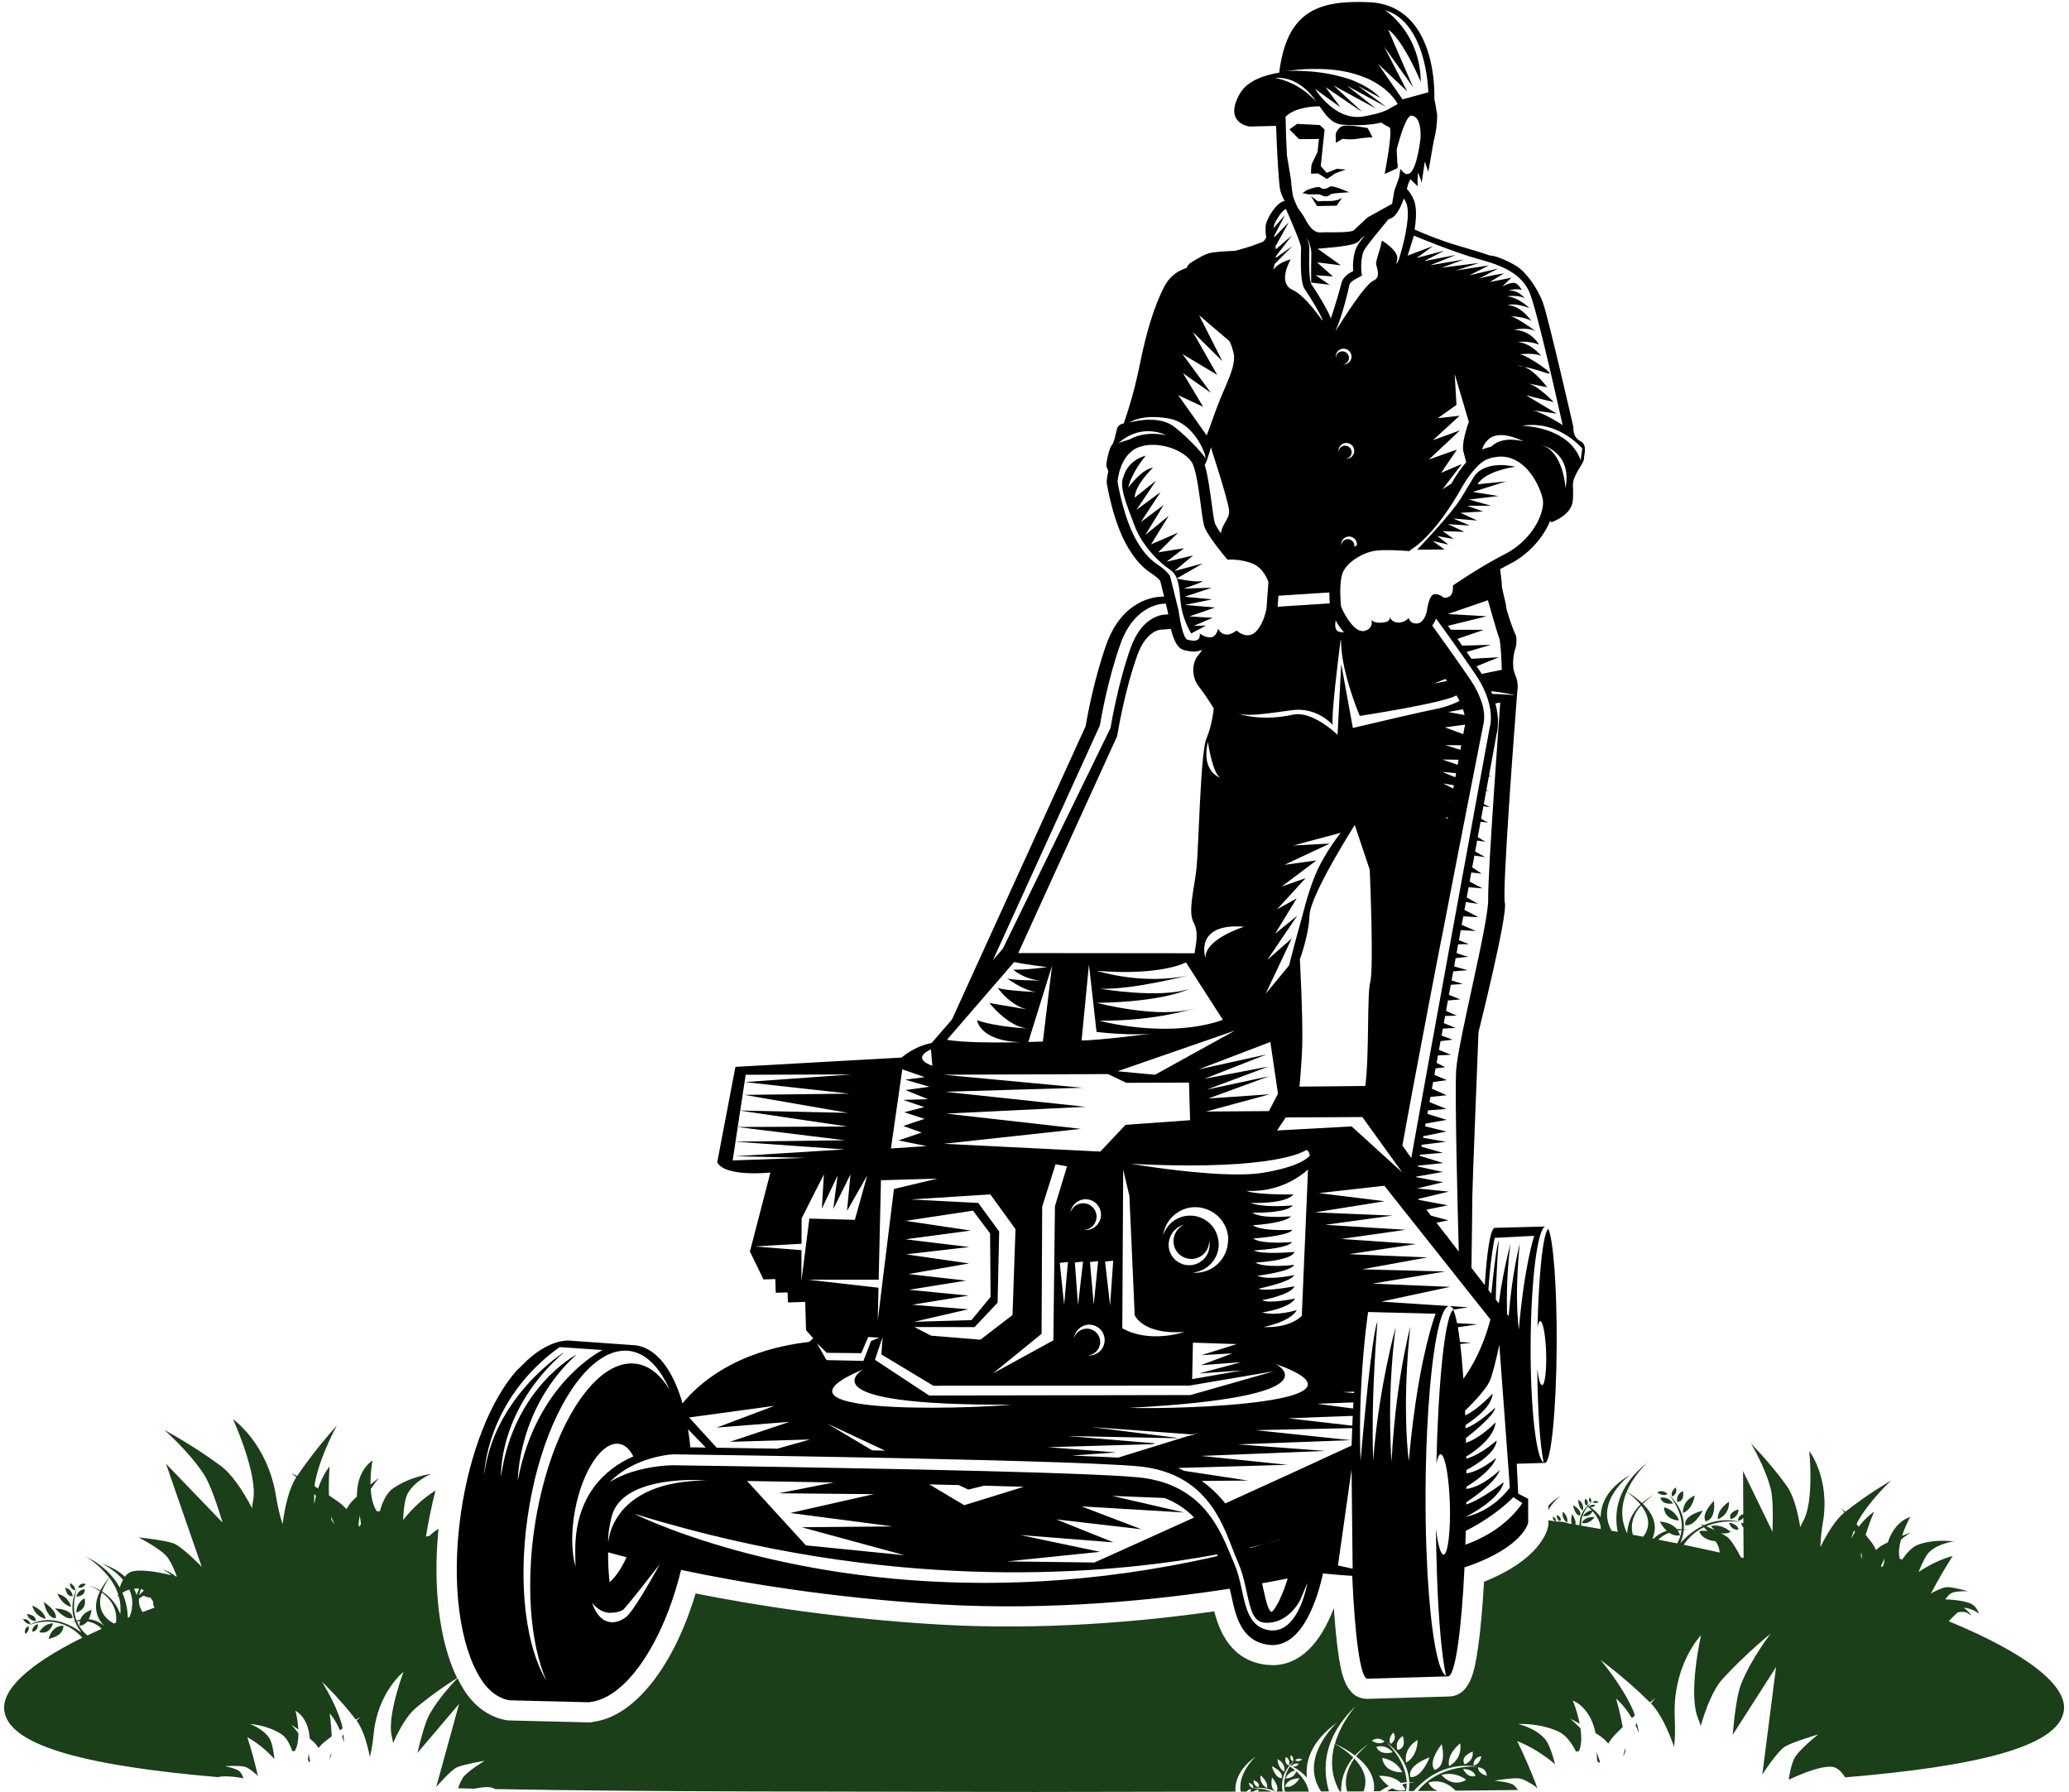 <?xml version="1.0" encoding="UTF-8"?><svg xmlns="http://www.w3.org/2000/svg" xmlns:xlink="http://www.w3.org/1999/xlink" height="828.8" preserveAspectRatio="xMidYMid meet" version="1.0" viewBox="-1.9 -0.9 957.1 828.8" width="957.1" zoomAndPan="magnify"><g><g id="change1_1"><path d="M31.73,737.37c0,0-0.13-3.06-3.39-3.91C28.34,733.46,28.65,737.82,31.73,737.37z M31.01,742.29 c0,0-0.93-4.84-6.37-6.02C24.64,736.27,26.76,741.45,31.01,742.29z M737.58,693.89c-1.41-1.2-2.7-0.04-2.7-0.04 C735.89,694.82,737.58,693.89,737.58,693.89z M37.32,734.21c-3.2-0.03-3.92,3.41-3.92,3.41C37.8,737.26,37.32,734.21,37.32,734.21z M32.83,734.72c0.34-2.07-2.31-3.39-2.31-3.39C30.25,734.1,32.83,734.72,32.83,734.72z M728.9,700.11c0,0,1.64-1.95-3.12-4.89 C725.79,695.22,726.45,699.79,728.9,700.11z M37.18,738.33c0,0-3.77,1.9-3.75,6.65C33.44,744.98,38.62,743.57,37.18,738.33z M37.77,731.76c-2.7-0.89-3.48,1.55-3.48,1.55C36.3,734.11,37.77,731.76,37.77,731.76z M730.31,697.74c0,0,1-2.93-2.05-5 C728.26,692.75,727.9,696.17,730.31,697.74z M790.96,693.27c0,0-6.1,5.93-3.86,9.42C787.11,702.69,791.84,702.64,790.96,693.27z M777.74,704.57c4.33,0.64,8.04-6.79,8.04-6.79C776.06,700.46,777.74,704.57,777.74,704.57z M776.59,688.76 c-3.58,1.75-2.61,5.06-2.61,5.06C777.82,693.51,776.59,688.76,776.59,688.76z M776.66,698.89c4.77-1.99,5.38-8.08,5.38-8.08 C775.98,693.47,776.66,698.89,776.66,698.89z M802.32,697.26c0,0-5.11,1.2-3.61,4.5C798.7,701.76,802.32,701.01,802.32,697.26z M769.43,690.13c0,0-1.83-2.41-4.72-0.76C764.7,689.37,767.33,691.51,769.43,690.13z M797.94,693.67c0,0-5.53,3.34-5.21,8.17 C792.74,701.85,798.23,699.87,797.94,693.67z M717.84,702.75c0,0,0.37-1.63-1.48-2.1C716.36,700.65,716.42,702.48,717.84,702.75z M31.7,747.43c0,0,0.2-3.89-8.1-4.4C23.6,743.03,28.5,748.8,31.7,747.43z M766.14,691.87c0,0,0.56,3.39,5.94,2.64 C772.09,694.51,769.95,691.02,766.14,691.87z M723.05,703.31c0.73-2.64-1.94-5.03-1.94-5.03 C720.24,701.68,723.05,703.31,723.05,703.31z M719.77,702.67c1.2-1.67-1.48-2.84-1.48-2.84 C717.85,701.9,719.77,702.67,719.77,702.67z M720.08,691c-2.51,1.44-4.36,2.98-5.75,4.54c0,0.65,0,1.35,0,2.05 C716.46,693.61,720.08,691,720.08,691z M774.77,702.4c-1.73-5.09-6.93-6.15-6.93-6.15C768.05,702.22,774.77,702.4,774.77,702.4z M732.37,695.28c0,0,0.92-1.73-0.86-3.05C731.5,692.23,730.28,694.73,732.37,695.28z M733.89,694.18c0.89-1.06-0.35-2.48-0.35-2.48 C732.47,693.17,733.89,694.18,733.89,694.18z M773.2,687.06c0,0-2.67,2.09-1.5,4.22C771.7,691.27,774.54,689.94,773.2,687.06z M736.94,813.52c0.31,0.36,0.6,0.74,0.9,1.14c0.11-0.31,0.22-0.62,0.34-0.92c-0.49-1.49-0.99-2.9-1.48-4.17 C736.74,810.99,736.82,812.3,736.94,813.52z M708.28,825.45c0.62,0.44,1.01,0.74,1,0.77c-0.17-0.45-0.35-0.9-0.52-1.34 C708.56,825.11,708.4,825.31,708.28,825.45z M621.27,827.7c2.54-0.01,5.07-0.02,7.59-0.03c2.4-5.97-0.49-11.24-4.27-15.18 C621.8,816.42,619.64,821.69,621.27,827.7z M648.25,827.05c-2.34,0.64-4.41,0.11-6.2-0.82c-0.8,0.4-1.58,0.86-2.34,1.38 c2.94-0.02,5.87-0.03,8.78-0.05c0.22-1.22,0.33-2.42,0.31-3.59c-0.65,0.13-1.36,0.3-2.1,0.51 C647.85,825.84,648.25,827.05,648.25,827.05z M615.57,805.66c-1.89,6.6-2.1,14.36,2.28,22.05c0.22,0,0.44,0,0.65,0 c-0.11-4.6,1.08-10.24,5.62-15.71C620.88,808.79,617.15,806.54,615.57,805.66z M597.68,818.36c-0.85,3.48-4.97,3.32-4.97,3.32 c1.12-2.54,3.43-3.43,4.52-3.71c-0.88-0.74-1.71-1.37-2.45-1.87c-1.7,2.62-3.45,6.78-2.3,11.69c3.7-0.01,7.39-0.02,11.06-0.03 C602.81,823.8,600.21,820.61,597.68,818.36z M592.48,825.46c0,0,0.98-3.82,6.79-3.85C599.27,821.62,596.54,826.47,592.48,825.46z M899.54,748.95c1.72-1.77,3.99-4.01,4.33-4.12c0.93-0.3,3.57-0.32,4.43,0.38c0.83,0.67,1.71,0.98,1.77,1.03 c-0.06-0.06-0.59-0.83-1.56-1.8c-0.55-0.56-1.26-1.19-2.03-1.71c0.31,0,0.65,0.03,1.04,0.09c3.86,0.63,6.02,2.76,6.02,2.72 c0,0.03-0.65-2.74-2.94-4.23c-2.86-2.1-12.63-2.59-12.64-2.37c0,0,1.02-1.79,2.57-2.83c1.56-1.19,7.93-1.08,7.92-0.98 c0.02-0.08-6.93-2.01-9.34-1.94c-1.78-0.14-5.22,1.54-6.87,2.45c-0.08-0.14-0.18-0.34-0.32-0.59c3.12-5.88,6.29-11.31,9.5-16.29 c-5.27,1.46-10.55,3.93-15.72,7.4c-0.01-0.02-0.03-0.03-0.04-0.05c1.65-4.19,3.48-7.88,5.07-9.29c4.13-3.84,10.71-4.71,11.21-4.7 c-0.56-0.09-8.14-1.35-16.02,1.24c-2.83,0.89-5.52,3.59-7.85,7.08c-0.38-0.13-0.76-0.23-1.14-0.3c-0.03-0.12-0.05-0.23-0.08-0.35 c-0.63-2.44-0.2-5.57,0.62-8.58c2.45-2,4.48-3.3,4.48-3.3s-1.56,0.55-3.96,1.55c1.47-4.54,3.55-8.43,3.81-8.71 c-0.27,0.1-2.69,0.7-5.23,3.15c-1.91,1.79-3.89,4.62-5.16,8.57c-0.78,0.39-1.59,0.8-2.39,1.24c-1.01,0.55-2.05,1.35-3.08,2.34 c-0.62-1.34-1.32-2.56-2.1-3.59c-0.88-1.17-1.8-2.33-2.71-3.45c1.81-5.95,3.91-10.72,3.91-10.72s-3.46,2.18-7.08,6.94 c-0.35-0.4-0.7-0.8-1.04-1.19c0.39-0.88,0.78-1.65,1.17-2.28c5.62-9.37,14.82-17.87,14.82-17.87s-10.41,5.92-21.22,14.47 c-1.15-1.2-1.85-1.88-1.85-1.88c0.01,0.01,0.58,0.84,1.43,2.22c-4,3.26-7.77,9.28-11.06,15.96c0.04-3.12,0.37-6.82,1.12-11.19 c3.54-20.63-6.29-33.26-6.29-33.26s2.4,23.21-2.79,32.41c-0.51,0.91-0.97,1.86-1.38,2.84c-1.25-7.72-3.23-14.96-6.35-19.26 c-8.01-11.03-16.45-19.44-16.45-19.44s6.41,10.47,9.13,20.89c1.02,3.9,1.11,11.7,0.84,19.94l-13.63-28.08l0.12,19.91 c-2.5,0.64-2.46,3.05-2.46,3.05c1.16-0.01,1.95-0.67,2.47-1.38l0.02,2.53c-0.49-0.2-0.88-0.25-0.88-0.25 c-0.13,0.95,0.31,1.7,0.9,2.26l0.08,14.09c-0.4-0.1-0.8-0.19-1.2-0.28c-1.6-3.04-4.44-8.08-6.42-9.52 c-0.68-0.49-1.71-1.09-2.89-1.7c1.27,0.3,2.78,0.24,4.51-0.54c0,0-3.44-3.76-9.11-2.81c0,0,0.63,1.03,1.82,1.97 c-1.42-0.67-2.84-1.31-3.99-1.81c8.22-3.5,16.45-1.86,16.45-1.86c-6.85-1.8-12.69-0.82-17.52,1.39c-0.89-0.38-1.46-0.62-1.46-0.62 s0.35,0.34,0.89,0.9c-4.27,2.08-7.73,5.12-10.33,8.02c0.79-1.85,1.4-3.92,1.6-6.18c1.26-0.08,2.09-0.04,2.09-0.04 c-0.73-0.11-1.4-0.14-2.08-0.2c0.36-4.87-1.19-10.49-7.05-16.17c0,0,6.71,7.42,6.1,16.08c-0.8-0.04-1.53-0.01-2.26,0.02 c-1.28-1.52-3.61-3.15-7.89-3.5c0,0,1.13,2.4,3.21,4.28c-2.61,0.81-4.58,2.12-6.06,3.61c-0.18-0.04-0.36-0.07-0.54-0.11 c1.81-4.13,1.93-9.76-4.47-15.99c2.26-2.33,4.59-3.83,5.5-4.37c-2.35,1.24-4.27,2.6-5.86,4.01c-1.82-1.71-4.15-3.46-7.06-5.24 c3.34-8.04,9.6-13.5,9.6-13.5c-14.36,11.04-15.56,23.34-13.81,32.07c-0.95-0.17-1.89-0.34-2.84-0.51 c-7.82-14.01,8.82-25.98,8.82-25.98c-10.78,6.18-13.8,13.5-13.87,19.72c-1.1-1.64-2.67-3.25-4.92-4.75 c1.87,0.34,2.43-0.82,2.43-0.82c-1.37-0.58-2.46,0.23-2.84,0.57c-0.1-0.07-0.23-0.13-0.34-0.2c1.09-1.28,2.04-2,2.04-2 c-0.9,0.59-1.63,1.21-2.3,1.85c-0.6-0.36-1.18-0.73-1.87-1.07c0,0,0.7,0.46,1.68,1.26c-2.95,2.89-3.74,6.1-3.67,8.86 c-0.63-0.11-1.26-0.21-1.89-0.31c0.56-1.89-1.48-4.84-1.48-4.84c-0.74,2.41-0.54,3.79-0.13,4.57c-0.55-0.09-1.11-0.18-1.66-0.27 c-1.51-0.56-3.3-0.9-5.43-0.86c-1.24-0.2-2.5-0.39-3.75-0.58c0,0.68,0,1.11,0,1.11c0,0.61-0.06,1.22-0.18,1.82 c-0.51,2.59-4.33,15.43-29.63,25.49c-0.71,12.39-1.68,23.1-2.86,31.04c-1.38,9.31-3.28,22.05-13.76,22.05c0.08,0,0.16,0,0.25,0 l-37.29,1.08c-0.1,0-0.21,0-0.31,0c-10.42-0.05-12.26-12.81-13.48-21.26c-0.8-5.57-1.48-12.69-2.03-20.77 c-6.29,16.76-15.83,26.11-27.69,26.46c0,0-3.59-0.17-3.62-0.18c-16.24-2.01-21.59-15.33-24.01-24.72 c-32.61,4.65-78.79,8.95-127.5,6.09c-46.28-2.72-85.46-8.99-112.42-14.37c-10.02,33.65-28.27,56.84-47.09,59.34 c-0.63,0.12-1.23,0.34-1.9,0.32l-37.14-0.91c-0.13,0-0.25-0.01-0.38-0.02c-1.12-0.07-11.18-1.03-19.2-11.96 c-0.08-0.1-0.15-0.21-0.22-0.32l-1.2-1.79c-1.08-1.67-2.07-3.5-3.01-5.42c-1.88,1.91-8.61,8.96-12.9,16.57 c-1.88,3.33-3.87,10.41-5.64,17.97l19.26-22.69l-10.57,38.44c0,0,6.71-7.92,9.85-9.23c3.14-1.31,12.55-2.88,12.55-2.88 s-8.32,4.93-10.17,8c-0.92,1.53-1.65,3.31-2.14,4.71c2.52,0.06,5.05,0.11,7.6,0.17c3.43-0.7,7.03-1.08,8.91-0.17 c0.21,0.1,0.41,0.22,0.6,0.36c72.77,1.35,158.31,1.1,249.42,1.34c31.82-0.09,62.95-0.11,93.1-0.16 c-0.28-4.87,1.68-10.69,9.39-16.24c0,0-8.47,7.57-6.97,16.24c0.94,0,1.86,0,2.8-0.01c0.58-1.12,1.96-1.2,1.96-1.2 c0.03,0.49-0.18,0.88-0.45,1.2c0.54,0,1.07,0,1.61,0c1.02-0.95,2.57-0.89,2.57-0.89c-0.17,0.36-0.36,0.65-0.55,0.89 c2.16,0,4.31-0.01,6.46-0.01c-4.68-1.93-9.73-1.32-9.73-1.32c4.81-0.88,8.47-0.13,11.24,1.32h0.35c-0.76-0.25-2.74-1.39-1.78-6.58 c0,0,3.73,4.29,2.1,6.57c0.94,0,1.89,0,2.83-0.01c-0.67-3.48-0.33-7.77,3.08-11.92c-1.29-0.85-2.21-1.33-2.21-1.33 c0.88,0.34,1.63,0.71,2.41,1.08c0.72-0.85,1.52-1.69,2.52-2.51c0,0-1.04,0.98-2.19,2.66c0.14,0.07,0.31,0.13,0.45,0.2 c0.41-0.45,1.62-1.57,3.35-1.03c0,0-0.5,1.47-2.82,1.29c2.94,1.54,5.06,3.31,6.62,5.15c-0.79-7.54,1.84-16.77,14.02-25.54 c0,0-18.02,16.07-7.47,31.9c1.22,0,2.45-0.01,3.67-0.01c-3.08-10.32-2.9-24.92,12.49-39.59c0,0-6.81,7.36-9.73,17.5 c3.77,1.8,6.85,3.64,9.29,5.49c1.72-1.91,3.86-3.77,6.53-5.56c0.29-0.21,0.49-0.36,0.49-0.36c-0.18,0.12-0.32,0.24-0.49,0.36 c-1.03,0.77-3.64,2.86-6.05,5.95c7.21,5.66,8.83,11.36,8.23,16.13c0.96,0,1.94-0.01,2.9-0.01c1.14-0.89,2.47-1.68,4.02-2.34 c-2.77-2.02-4.48-4.79-4.48-4.79c5.23-0.09,8.28,1.59,10.04,3.28c0.87-0.13,1.76-0.25,2.73-0.3c-0.47-10.57-9.64-18.73-9.64-18.73 c7.88,6.17,10.55,12.78,10.8,18.73c0.83-0.02,1.64-0.06,2.55-0.01c0,0-1.01,0.06-2.53,0.3c0.04,1.31-0.05,2.57-0.22,3.79 c0.76-0.01,1.52-0.01,2.28-0.02c6.24-7.02,15.93-13.47,29.93-11.26c0,0-17.64-1.74-28.03,11.24c3.07-0.02,6.13-0.05,9.17-0.07 c-1.78-0.69-3.39-1.85-4.3-3.79c0,0,6.33-2.75,12.6,3.72c9.78-0.09,19.4-0.19,28.82-0.32c-0.44-0.69-1.03-1.47-1.78-2.11 c-1.66-1.6-9.17-2.25-9.18-2.12c-0.01-0.1,8.44-1.51,11.27-1.13c2.11,0.06,5.92,2.45,7.73,3.73c0.11-0.16,0.27-0.38,0.46-0.65 c-2.83-7.3-5.78-14.08-8.83-20.33c5.99,2.36,11.85,5.92,17.43,10.64c0.02-0.02,0.04-0.04,0.06-0.06 c-1.34-5.13-2.97-9.69-4.64-11.55c-4.31-5.02-11.92-6.86-12.51-6.91c0.67-0.04,9.76-0.58,18.67,3.43c3.21,1.39,5.98,4.91,8.21,9.29 c0.47-0.11,0.93-0.18,1.38-0.22c0.05-0.13,0.09-0.27,0.15-0.4c1.09-2.8,1.03-6.53,0.5-10.17c-2.6-2.65-4.8-4.43-4.8-4.43 s1.76,0.84,4.44,2.3c-1.07-5.52-2.97-10.35-3.23-10.71c0.31,0.15,3.06,1.15,5.71,4.35c1.99,2.34,3.91,5.91,4.84,10.71 c0.87,0.56,1.75,1.14,2.64,1.75c1.11,0.76,2.21,1.84,3.28,3.13c0.92-1.5,1.91-2.84,2.99-3.96c1.21-1.27,2.45-2.52,3.68-3.73 c-1.28-7.23-3.06-13.09-3.06-13.09s3.76,2.99,7.33,9.04c0.47-0.43,0.93-0.86,1.39-1.27c-0.34-1.08-0.69-2.03-1.05-2.83 c-5.27-11.71-14.87-22.84-14.87-22.84s11.39,8.24,22.88,19.63c1.53-1.27,2.45-1.99,2.45-1.99c-0.01,0.02-0.8,0.93-2,2.45 c4.23,4.33,7.81,11.88,10.72,20.13c0.4-3.67,0.55-8.06,0.29-13.3c-1.2-24.7,12.16-38.36,12.16-38.36s-6.15,27-1.37,38.47 c0.47,1.13,0.87,2.3,1.22,3.51c2.58-8.92,5.95-17.2,10.23-21.87c11-12,22.14-20.84,22.14-20.84s-9.05,11.53-13.74,23.45 c-1.75,4.46-2.99,13.62-3.84,23.35l20.06-31.35l-6.36,49.73c0,0,6.99-10.94,10.68-13.06c3.7-2.12,15.2-5.52,15.2-5.52 s-9.53,7.44-11.3,11.57c-1.77,4.12-2.34,9.4-2.34,9.4s15.51-7.64,21.17-5.72c1.94,0.66,3.64,2.61,4.95,4.62 c60.51-5.05,97.84-14.04,101.01-30.16C955.22,779.03,935.83,763.94,899.54,748.95z M577.86,826.1c-1.76-0.16-2.08-2.36-2.08-2.36 C578.08,824.08,577.86,826.1,577.86,826.1z M580.19,825.76c0,0-2.43-0.7-2.2-3.26C577.99,822.5,581.41,823.6,580.19,825.76z M584.26,826.14c0,0-3.63-1.64-3.06-5.86C581.2,820.28,584.77,822.85,584.26,826.14z M590.89,821.57 c-3.01-0.09-4.46-5.54-4.46-5.54C592.6,819.01,590.89,821.57,590.89,821.57z M592.26,818.53c-3.14-1.61-3.18-5.8-3.18-5.8 C593.06,814.86,592.26,818.53,592.26,818.53z M594.4,815.3c-2.6-0.41-1.47-3.59-1.47-3.59C595.27,813.09,594.4,815.3,594.4,815.3z M596.09,813.79c0,0-1.86-1.06-0.77-2.96C595.32,810.83,597.02,812.4,596.09,813.79z M597.24,813.27c0,0,1.4-1.55,3.27-0.27 C600.52,812.99,598.59,814.32,597.24,813.27z M632.71,804.25c3.27-2.35,5.83,0.35,5.83,0.35 C636.19,806.52,632.71,804.25,632.71,804.25z M646.72,818.81c0,0-8.15,0.59-9.25-6.61C637.47,812.21,643.91,812.86,646.72,818.81z M642.37,809.58c-6.42,1.56-7.57-2.48-7.57-2.48C639.3,805.61,642.37,809.58,642.37,809.58z M641.45,805.71 c-1.71-2.43,1.22-5.29,1.22-5.29C644.7,803.76,641.45,805.71,641.45,805.71z M644.57,808.51c0,0-1.64-3.89,2.44-6.43 C647.01,802.08,649.17,807.68,644.57,808.51z M648.53,814.34c0,0-1.58-6.48,5.37-10.43C653.9,803.91,654.02,811.35,648.53,814.34z M650.63,821.08c0,0-2.61-4.76,8.78-9.19C659.41,811.89,655.96,821.34,650.63,821.08z M661.7,817.68 c-3.2-3.96,3.35-11.87,3.35-11.87C667.43,817.04,661.7,817.68,661.7,817.68z M668.4,815.97c-1.07-5.81,5.16-10.52,5.16-10.52 C674.77,812.93,668.4,815.97,668.4,815.97z M675.61,815.15c-2.28-3.8,3.74-5.88,3.74-5.88 C679.88,813.81,675.61,815.15,675.61,815.15z M679.75,815.64c0,0-0.48-3.56,3.58-4.27C683.33,811.36,682.86,815.28,679.75,815.64z M664.92,820.05c6.73-1.84,11.42,2.3,11.42,2.3C669.68,826.21,664.92,820.05,664.92,820.05z M674.89,817.32 c0,0,4.42-0.32,5.81,3.16C680.7,820.48,677.28,821.98,674.89,817.32z M681.81,816.53c0,0,3.88,0.08,4.04,3.9 C685.85,820.44,681.73,819.44,681.81,816.53z M729.55,704.76c-0.25-3.84,1.49-6.89,3.05-8.8c0.56,0.47,1.18,1.05,1.82,1.73 c-0.92,0.15-2.89,0.68-4.04,2.67c0,0,3.35,0.47,4.37-2.31c1.88,2.07,3.72,4.92,3.9,8.26C735.64,705.79,732.61,705.27,729.55,704.76 z M750.57,689.13c1.21,0.85,4.05,2.98,6.39,5.87c-4.59,4.46-5.98,9.42-6.14,13.36C747.39,701.35,748.28,694.63,750.57,689.13z M758.22,709.87c-1.59-0.3-3.19-0.61-4.8-0.9c-1.45-5.67,0.98-10.28,3.87-13.53C760.33,699.38,762.29,704.6,758.22,709.87z M765.23,711.23c1.44-1.47,3.2-2.49,5.01-3.16c1.37,0.9,3.02,1.5,4.99,1.17c0,0-0.21-1.01-1.02-2.23c0.62-0.1,1.22-0.19,1.76-0.25 c-0.2,2.03-0.82,4.13-2.03,6.2C771.07,712.39,768.16,711.81,765.23,711.23z M776.95,713.6c2.68-3.93,5.99-6.47,9.36-8.09 c0.49,0.51,1.05,1.11,1.65,1.78c-2.19-0.45-3.8,0.05-3.8,0.05c1.14,3.35,4.86,4.35,7.53,4.63c0.66,0.99,1.18,1.92,1.41,2.69 c0.24,0.82,0.42,1.69,0.56,2.54C788.21,715.99,782.64,714.78,776.95,713.6z M854.64,710.39c-0.03-0.04-0.06-0.08-0.09-0.12 c0.4-1.2,0.79-2.33,1.19-3.38c0.14,0.3,0.28,0.6,0.42,0.9C855.65,708.59,855.14,709.46,854.64,710.39z M858.89,718.45 c0.07-0.47,0.15-0.95,0.23-1.43c0.15,1.07,0.27,2.26,0.36,3.51C859.31,719.81,859.11,719.11,858.89,718.45z M869.37,723.13 c-0.29,0.28-0.58,0.57-0.88,0.88c-0.06-0.27-0.12-0.54-0.19-0.8c0.57-1.21,1.13-2.35,1.67-3.37 C869.81,721.03,869.6,722.12,869.37,723.13z M891.29,736.22c0.19-0.36,0.38-0.72,0.58-1.08c0.15,0.22,0.26,0.4,0.35,0.52 C891.64,735.97,891.29,736.2,891.29,736.22z M27.44,751.05c0,0-5.06-0.54-6.86,6.05C20.58,757.1,27.46,756.11,27.44,751.05z M729.84,703.42c3.22,1.15,5.91-2.59,5.91-2.59C731,700.38,729.84,703.42,729.84,703.42z M802.36,706.52 c-0.81-2.95-4.45-3.05-4.45-3.05C799.42,707.47,802.36,706.52,802.36,706.52z M748.95,811.68c0.31-0.83,0.65-1.63,1-2.38 c-0.01-0.56-0.04-1.13-0.07-1.71C749.55,808.84,749.24,810.21,748.95,811.68z M754.68,797.09c0.49,1.02,0.97,2.1,1.41,3.25 c0.04-0.05,0.08-0.09,0.12-0.13c-0.29-1.46-0.6-2.85-0.91-4.13C755.1,796.42,754.89,796.75,754.68,797.09z M763.5,690.33 c0.15-0.08,0.28-0.17,0.43-0.25C763.93,690.08,763.75,690.18,763.5,690.33z M23.9,747.55c0.8-3.46-5.55-7.47-5.55-7.47 C20.19,748.39,23.9,747.55,23.9,747.55z M9.86,754.87c0,0,2.24-1.61,1.34-3.61C11.2,751.26,8.84,752.19,9.86,754.87z M12.2,750.18 c0,0-0.75-2.58-3.46-2.16C8.74,748.02,10.19,750.63,12.2,750.18z M116.76,819.91c0.44,0.4,0.71,0.68,0.7,0.7 c-0.08-0.37-0.17-0.74-0.26-1.11C117.02,819.67,116.87,819.81,116.76,819.91z M140.6,813.3c0.2,0.32,0.39,0.64,0.58,0.98 c0.12-0.23,0.24-0.46,0.37-0.69c-0.22-1.22-0.45-2.37-0.7-3.42C140.72,811.29,140.64,812.33,140.6,813.3z M14.6,748.91 c0.28-3.14-4.03-3.23-4.03-3.23C11.59,748.94,14.6,748.91,14.6,748.91z M19.28,747.87c-1.05-4.27-6.26-6.14-6.26-6.14 C14.46,747.19,19.28,747.87,19.28,747.87z M200.95,706.2c-1.39,0.8-2.94,2.12-4.14,3.26c-0.56,0.11-1.12,0.21-1.68,0.32 c1.26-7.58,2.73-14.68,4.42-21.28c-5.39,3.38-10.4,7.91-14.91,13.54c-0.02-0.01-0.05-0.03-0.07-0.04 c0.25-5.27,0.9-10.04,2.16-12.16c3.19-5.7,10.28-8.85,10.84-9c-0.66,0.08-9.7,1.16-17.61,6.67c-2.86,1.93-4.85,5.88-6.14,10.58 c-0.48-0.02-0.95-0.01-1.4,0.03c-0.08-0.12-0.15-0.25-0.23-0.37c-1.65-2.55-2.36-6.22-2.59-9.89c2-3.06,3.79-5.2,3.79-5.2 s-1.55,1.14-3.88,3.05c-0.09-5.61,0.78-10.68,0.95-11.09c-0.27,0.2-2.77,1.68-4.7,5.28c-1.47,2.65-2.62,6.5-2.54,11.37 c-0.73,0.7-1.48,1.43-2.23,2.19c-0.93,0.95-1.79,2.2-2.58,3.66c-1.21-1.31-2.47-2.45-3.76-3.36c-1.45-1.03-2.92-2.04-4.38-3.01 c-0.24-7.32,0.3-13.39,0.3-13.39s-3.07,3.6-5.33,10.17c-0.55-0.34-1.09-0.67-1.63-1c0.11-1.12,0.25-2.12,0.44-2.96 c2.75-12.43,9.87-25.06,9.87-25.06s-9.47,10.11-18.4,23.33c-1.76-0.97-2.82-1.52-2.81-1.51c0.02,0.01,0.98,0.76,2.46,2.04 c-3.26,5-5.21,13.04-6.36,21.66c-1.15-3.53-2.21-7.82-3.04-13c-3.93-24.46-19.87-35.49-19.87-35.49s11.62,25.41,9.3,37.51 c-0.23,1.19-0.38,2.41-0.47,3.66c-4.38-8.3-9.4-15.83-14.56-19.65c-13.28-9.82-26.04-16.53-26.04-16.53s11.26,9.7,18.33,20.57 c2.65,4.07,5.75,12.84,8.6,22.24l-26.17-27.21l16.53,47.68c0,0-9.12-9.49-13.19-10.92c-4.07-1.43-16.06-2.72-16.06-2.72 s10.89,5.62,13.49,9.35c2.59,3.73,4.24,8.81,4.24,8.81s-0.19-0.05-0.53-0.14c-1.61-1.33-3.71-2.51-6.45-3.43c0,0,2.19,1,4.46,2.92 c-4.89-1.19-15.52-3.4-19.44-1.2c-0.78,0.44-1.45,1.11-2.05,1.91c-2.53-2.38-6-4.52-10.76-6.11c0,0,5.72,2.57,9.87,7.52 c-0.63,1.15-1.13,2.41-1.51,3.59c-2.84-5.24-7.72-10.47-15.98-14.5c0,0,6.35,3.57,11.13,9.94c-1.79,2.09-3.14,4.05-4.09,5.88 c-1.62-0.93-3.48-1.75-5.65-2.39c0.86,0.3,3.08,1.17,5.47,2.77c-3.85,7.7-1.04,13.04,2.12,16.23c-1.81-1.61-4.26-2.99-7.38-3.29 c1.11-2.02,1.34-4.33,1.34-4.33c-3.24,1.11-4.62,2.96-5.21,4.53c-0.58,0.1-1.16,0.22-1.77,0.4c-2.82-7.43,0.42-15.14,0.42-15.14 c-3.03,6.04-2.73,11.22-1.13,15.39c-0.52,0.17-1.03,0.33-1.57,0.56c0,0,0.64-0.19,1.64-0.36c0.76,1.93,1.8,3.62,2.91,5.08 c-6.06-4.39-15.35-8.63-24.77-3.1c0,0,13.76-6.87,25.22,5.51C11.08,769.01-1.89,781.1,0.22,791.11 c3.13,15.93,39.59,24.89,98.8,29.97c3.39-1.07,11.75,0.42,11.71,0.62c0,0-0.49-1.84-1.65-3.12c-1.13-1.41-6.95-2.65-6.97-2.55 c0.01-0.08,6.8-0.38,8.97,0.19c1.65,0.25,4.37,2.5,5.65,3.67c0.1-0.11,0.25-0.27,0.43-0.46c-1.4-6.01-2.96-11.62-4.66-16.81 c4.44,2.43,8.64,5.78,12.5,10.03c0.02-0.01,0.04-0.03,0.05-0.04c-0.48-4.16-1.24-7.9-2.35-9.51c-2.82-4.36-8.59-6.53-9.04-6.62 c0.53,0.03,7.73,0.48,14.27,4.48c2.36,1.4,4.14,4.43,5.41,8.09c0.38-0.04,0.75-0.05,1.11-0.04c0.05-0.1,0.11-0.2,0.16-0.3 c1.17-2.09,1.54-5.03,1.53-7.94c-1.74-2.33-3.27-3.94-3.27-3.94s1.29,0.83,3.22,2.24c-0.22-4.43-1.17-8.41-1.34-8.72 c0.22,0.14,2.27,1.2,3.99,3.96c1.3,2.03,2.41,5.02,2.6,8.87c0.62,0.52,1.25,1.06,1.87,1.63c0.79,0.71,1.53,1.66,2.23,2.77 c0.89-1.09,1.82-2.05,2.79-2.82c1.09-0.88,2.21-1.75,3.31-2.57c-0.19-5.8-0.93-10.57-0.93-10.57s2.62,2.71,4.74,7.8 c0.42-0.29,0.83-0.58,1.23-0.86c-0.14-0.88-0.31-1.66-0.5-2.32c-2.83-9.7-9.12-19.36-9.12-19.36s8.02,7.56,15.77,17.61 c1.34-0.85,2.15-1.33,2.15-1.32c-0.01,0.01-0.73,0.65-1.84,1.72c2.84,3.81,4.8,10.08,6.16,16.84c0.72-2.85,1.33-6.28,1.72-10.42 c1.82-19.51,13.85-28.94,13.85-28.94s-7.86,20.61-5.39,30.07c0.24,0.93,0.43,1.89,0.56,2.87c3.03-6.76,6.6-12.94,10.48-16.19 c8.55-7.16,16.9-12.48,19.13-13.87C201.42,758.64,198.24,733.35,200.95,706.2z M38.54,755.52c-2.39-1.97-3.93-4.21-4.86-6.5 c0.43-0.06,0.93-0.1,1.44-0.12c-0.31,1.2-0.2,2.13-0.2,2.13c1.63-0.08,2.75-0.91,3.57-1.96c2.28,0.35,4.69,1.33,6.64,3.4 C42.86,753.49,40.66,754.51,38.54,755.52z M63.33,734.01c0.17,0.03,0.32,0.07,0.48,0.1c0.27,0.28,0.55,0.49,0.84,0.64 c-0.76,0.65-1.49,1.39-2.15,2.18C62.67,735.88,62.97,734.9,63.33,734.01z M51.78,749.61c-0.34,0.14-0.67,0.28-1,0.42 c-7.03-3.96-7.1-9.78-5.6-14.38C48.86,738.33,52.55,742.79,51.78,749.61z M53.72,745.67c-1.19-3.4-3.61-7.45-8.39-10.47 c1.05-2.95,2.68-5.35,3.4-6.31c1.64,2.19,3.08,4.71,4.02,7.53c-0.18,0.81-0.26,1.33-0.26,1.33s0.17-0.21,0.49-0.52 C53.73,739.83,54.07,742.63,53.72,745.67z M59.27,741.69c-0.49,0.9-0.77,1.51-0.83,1.6c0.05-0.08,0.34-0.58,0.8-1.26 c-0.14,1.59-0.53,3.26-1.23,5.03c-0.25,0.1-0.51,0.2-0.76,0.3c-0.1-3.31-0.73-7.37-2.52-11.53c0.85-0.56,1.93-1.13,3.21-1.52 C58.91,736.49,59.46,738.95,59.27,741.69z M60.09,733.89c0.76-0.08,1.57-0.08,2.43,0.02c-0.55,1.01-0.95,2-1.2,2.97 C61.01,735.89,60.6,734.89,60.09,733.89z M64.04,744.73c-1.36-2.08-1.79-4.21-1.71-6.18c0.76-0.63,1.57-1.12,2.34-1.38 c0.8,0.46,1.87,0.9,2.9,0.75c0.48,0.52,0.95,1.23,1.4,2.04c0.05,0.8-0.03,1.34-0.03,1.34l0.63,1.38 C67.69,743.36,65.85,744.04,64.04,744.73z M143.55,694.44c-0.05-0.04-0.1-0.07-0.14-0.1c-0.01-1.49,0-2.9,0.04-4.21 c0.28,0.29,0.55,0.58,0.82,0.87C143.99,692.09,143.75,693.24,143.55,694.44z M151.44,702.14c-0.1-0.55-0.2-1.12-0.29-1.68 c0.58,1.16,1.17,2.46,1.76,3.84C152.44,703.54,151.94,702.82,151.44,702.14z M164.43,705.26c-0.17-0.28-0.35-0.57-0.52-0.85 c0.18-1.55,0.37-3.02,0.59-4.36c0.26,1.4,0.45,2.71,0.58,3.92C164.85,704.39,164.64,704.81,164.43,705.26z M16.28,754.07 c5.22,1.18,6.34-4.15,6.34-4.15C17.94,750.15,16.28,754.07,16.28,754.07z M15.68,750.26c0,0-2.81,0.77-2.64,3.49 C13.04,753.75,15.59,754.02,15.68,750.26z M38.97,732.37c-0.24-0.08-0.41-0.14-0.41-0.14C38.7,732.27,38.82,732.33,38.97,732.37z M151.28,811.23c0.05-0.44,0.1-0.89,0.14-1.35c-0.4,0.95-0.79,2-1.19,3.12C150.57,812.38,150.92,811.79,151.28,811.23z M156.37,802.1c0.27,0.85,0.52,1.74,0.75,2.69c0.04-0.03,0.07-0.06,0.11-0.09c-0.07-1.18-0.15-2.29-0.25-3.33 C156.77,801.62,156.57,801.86,156.37,802.1z" fill="#1B3F18"/></g><g id="change2_1"><path d="M542.51,266.7c-0.01-0.02-0.01-0.04-0.02-0.06l-0.08,0.04C542.41,266.68,542.49,266.7,542.51,266.7z M713.24,566.41 c0.01,0,0.02,0.01,0.03,0.01c0.07,0.01,0.15,0.05,0.22,0.09c-0.07-0.03-0.15-0.12-0.22-0.12h-0.06 C713.22,566.4,713.23,566.41,713.24,566.41z M729.08,203.06c-3.64-1.79-3.14-6.44-3.14-6.44s-11.6-50.7-14.12-57.58 c-2.52-6.89-8.01-14.32-12.3-16.94c-3.56-2.16-9.4-4.81-12.13-4.8c-3.96-1.37-8.54-2.75-14.07-4.35 c-8.13-2.35-15.36-5.24-20.84-7.69c0.83-5.26,1.05-10.65-0.49-14.03c-0.93-2.05-2-3.59-3.09-4.76c0.2-0.74,0.41-1.52,0.62-2.33 l0.99-2.14l3.45,3.26l-0.16-2.86l0.27-3.53l1.32,3.39l0.17,1.81c-0.03-0.31-0.01-0.77,0.03-1.3l0.21,0.54l1.37-9.26 c0.03-0.04,0.06-0.09,0.09-0.13l1.57,4.66l2.47-14.17c0.98-3.52,1.61-7.58,1.61-12.31c-0.5-3.09-0.96-5.62-1.38-7.77l0.08-0.01 c0,0,1.96-42.89-30.34-44.21c-23.49-0.97-37.91,4.2-41.43,32.61c-9.81,1.65-15.58,5.04-18.3,9.88 c-7.42,13.22,4.01,15.04,4.79,15.02l12.06-0.31c0.44,12.16,1.25,26.96,1.96,29.89c0.36,1.51,1.12,3.18,2.03,4.85 c-0.01,0-0.02,0-0.03,0c-3.92,0.68-8.24,8.28-8.71,11.06c-0.25,1.45-0.13,3.35,0.18,5.99c-0.43,0.57-0.85,1.14-1.01,1.41 c-0.4,0.64-3.96,1.59-4.79,2.04c-0.83,0.45-8.57,2.57-8.57,2.57s-6.32,0.18-10.1,0.72c-3.78,0.53-6.26,2.29-9.99,4.51 c-1.26,0.74-1.95,1.68-2.36,2.7c-2.76,0.8-7.38,2.94-10.38,8.74c-4.49,8.67-8.25,20.8-11.29,36.07c-3.03,15.27-7.43,27.1-7.43,27.1 s-2.52,0.23-3.09,2.46c-0.57,2.23-1.39,6.68-2.46,7.67c-1.08,0.97-2.9,9.09-2.4,9.87c0.2,0.32,0.53,1.21,0.85,2.14 c-0.6,2.49-0.73,4.31-0.74,4.52c-0.03,0.37-0.01,0.73,0.05,1.09c0.12,0.75,2.96,18.45,10.04,30.05c4.48,7.34,8.07,9.84,10.95,11.85 c1.45,1.01,2.56,1.78,3.72,3.16l1.78,7.24c-0.68,0.05-1.2,0.08-1.47,0.1c-3.44,0.12-18.02,1.84-25.22,22.01 c-5.66,15.86-8.87,33.46-9.63,37.92l-61.84,135.67l-9.36,10.76c-0.18,0.04-0.35,0.1-0.53,0.15c-1.02,0.22-1.98,0.49-2.93,0.8 c-0.45,0.15-0.89,0.3-1.32,0.46c-0.85,0.32-1.67,0.67-2.45,1.05c-0.58,0.28-1.14,0.58-1.68,0.89c-0.47,0.26-0.94,0.53-1.39,0.81 c-0.49,0.31-0.98,0.62-1.44,0.94c-0.23,0.15-0.43,0.32-0.65,0.49c-0.54,0.4-1.11,0.78-1.6,1.19l-76.79,4.3l-8.42,44.11 c3.58,7.06,24.6,4.77,24.6,4.77l-9.48,36.54l6.28,12.89l5.48-0.16l0.19,6.32l5.48-0.15l0.14,4.63l8.01-0.23l0.38,13.06l3.33,3.77 l-1.91,1.67c-34.71,4.06-51.75,19.97-58.54,28.45c-4.4-15.34-11.91-25.51-21.6-26.87c-0.05-0.01-0.1,0-0.15-0.01 c0.01,0,0.02,0,0.03,0l-30.94-2.2c0,0-9.65-0.85-21.28,11.18c-0.72,0.74-1.84,1.71-2.84,2.73c-11.78,13.33-21.77,37.69-25.83,66.46 c-4.54,32.17-0.41,61.08,9.37,76.24l1.1,1.64c5.67,7.73,12.26,8.15,12.26,8.15l37.14,0.91c-0.14-0.01-0.27-0.06-0.42-0.09 c16.33-1.3,34.08-26.62,42.46-61.14c27.54,5.84,69.44,12.99,119.69,15.95c52.17,3.06,101.44-2.2,134.11-7.26 c0.3,1.26,0.61,2.52,0.88,3.77c1.88,8.7,4.47,20.61,17.12,22.18c0.75,0.09,1.48,0.13,2.19,0.11c13.91-0.4,20.5-21.86,22.99-33.13 c3.01,0.33,7.73,0.78,13.51,1.12c1.18,28.17,3.83,47.57,7.01,47.58l37.29-1.08c3.29,0.02,6.22-20.71,7.64-50.46 c0.52-0.16,1.06-0.3,1.56-0.47c25.68-8.97,27.88-20.11,27.88-20.11l0-11.07l-4.6-2.4l-0.69-13.84l13.03-0.38 c2.86,0.02,5.3-24.45,5.45-54.64c0.14-26.53-1.53-48.64-3.88-53.63c-0.35,0.24-0.69,0.86-1.02,1.82 c-1.93,5.55-3.48,22.46-3.96,43.63c0.33-1.72,0.75-2.76,1.25-2.77c0.99-0.03,1.95,4.01,2.44,9.67c0.14,1.59,0.24,3.29,0.3,5.08 c0.12,4.11-0.03,7.83-0.37,10.52c-0.34,2.68-0.87,4.35-1.5,4.36c-0.87,0.03-1.71-3.09-2.24-7.65c0.18,19.63,1.32,35.84,2.93,43.19 c0.01,0.05,0.02,0.15,0.04,0.2c-3.51-1.68-6.19-25.42-6.04-54.54c0.15-29.81,3.21-54,6.85-54.58l-23.82,0.63c0,0,0,0.11,0,0.23 c-1.75,1.14-3.31,11.35-4.23,26.24l-6.18-7.99c0.22-15.27,0.45-31.72,0.41-33.05c-0.07-2.53,2.86-76,2.86-76 s13.61-54.17,12.18-59.82c-1.29-5.12,4.51-81.66,5.62-95.94c0.11-1.47,0.18-2.29,0.18-2.29s0.75-3.18-1.06-7.35 c-1.81-4.17-0.51-10.32,0.08-11.81c0.59-1.5,0.89-5.51,0-6.96c-0.88-1.45-4.16-10.88-4.21-12.57c-0.05-1.69-2.18-8.59-2.03-10.49 c0.05-0.57-0.31-3.29-0.79-6.86c1.58-0.88,3.18-1.75,4.77-2.56c8.4-4.28,15.24-12.05,18.36-19.72l0.68,0.52 c0,0,9.45-3.07,9.87-10.25c0.43-7.18-0.61-6.73,0.76-10.36c1.37-3.62,4.43-7.09,4.38-8.77 C730.75,209.55,732.72,204.85,729.08,203.06z M652.15,108.09c0,0,19.37,8.07,30.2,10.92c0.82,0.22,1.59,0.45,2.38,0.68 c9.7,2.79,17.39,6.67,20.83,14.47c3.72,8.43,15.39,61.55,15.39,61.55s-8.23-5.45-13.72-6.81l11.03,1.51l-14.16-8.44l12.74,3.11 c0,0-6.84-7.25-11.62-8.61l8.57,1.74c0,0-5.31-7.43-10.79-9.49c-1.7-0.37-2.79-0.55-2.79-0.55c0.92-0.03,1.85,0.21,2.79,0.55 c2.48,0.54,6.3,1.47,10.28,2.86c6.71,2.33-9-8.49-12.16-8.61c0,0,6.93-0.84,9.93,0.76c0,0-4.38-5.77-10.73-6.44 c0,0,4.62-0.77,9.73,1.19c0,0-3.57-6.64-11.59-6.83c0,0,5.66-1.43,9.93,0.55c0,0-7.97-5.88-11.38-6.84c0,0,6.76,0.23,9.56,2.25 c0,0-5.07-7.45-10.96-7.27c0,0,2.27-1.54,9.95,1.19c0,0-5.21-5.12-10.49-5.38c0,0,5.88-0.81,8.46,1.02c0,0-2.75-4.03-7.8-3.67 c0,0,3.87-1.17,6.32-0.29c0,0-1.57-3.02-3.47-3.27c-1.91-0.26-5.54,1.64-5.54,1.64l4.21-4.03l-9.96,1.98l6.53-3.98 c0,0-9.14,1.42-11.87,2.58l9.17-4.82l-9.89,2.33l-3.41,0.8l4.11-2.09l4.93-2.5l-3.83,0.59l-11.39,1.75l10.65-3.47l-17.33,2.19 l10.33-3.78l-15.63,2.67l11.88-4.77l-14.68,2.85l9.24-4.8l-12.66,3.32l7.54-5.49l-11.2,4.23l-0.52,0.19l2.4-7.64L652.15,108.09z M702.73,203.22c-7.67-1.83-12.2-0.06-14.87,2.51c-1.25,0.27-2.5,0.64-3.75,1.12c-0.11,0.04-0.29,0.13-0.44,0.19 c0.43-1.5,1.24-3.09,2.83-4.6C691.89,197.3,702.73,203.22,702.73,203.22z M675.02,207.79c0.3,1.32,0.8,3.2,1.32,5.13 c-2.07,2.33-4.39,5.47-6.82,9.84c0,0,0,0.01,0,0.01l-4.11,2.6l8.94-11.65l-9.58,4.08l7.28-10.76l-12.94,4.59l14.37-13.49 l-12.52,4.58l11.58-10.64l0.74-0.69l-0.88,0.1l-9.21,1.04l8.62-6.12l0.05-0.04l-0.14-2.38l-0.7-11.94l1.21,4.11l5.34,18.06 c0,0-1.27,3.4-2.07,7.01C674.98,203.64,674.64,206.12,675.02,207.79z M648.88,103.6c-1.09,7.54-3.69,15.54-3.69,15.54 s-0.04,0.09-0.11,0.23c-0.02,0.04-0.04,0.1-0.07,0.15c-0.06,0.13-0.13,0.28-0.22,0.45c-0.04,0.07-0.07,0.14-0.1,0.2 c-0.11,0.23-0.23,0.45-0.33,0.62c-0.01,0.01-0.02,0.02-0.03,0.04c-0.09,0.14-0.16,0.22-0.21,0.25c-0.03,0.02-0.06,0.02-0.07-0.03 c0-0.01-0.01-0.01-0.01-0.01c0-0.08,0.01-0.25,0.06-0.47c0.01-0.06,0.02-0.12,0.04-0.18c0.06-0.27,0.14-0.59,0.26-1.06 c1.15-4.14-7.06-8.97-7.06-8.97l-0.7,3.19c0,0-2.03,6.23-2,7.49c0.03,1.26,2.71,6.41-1.35,7.95c-0.23,0.09-0.5,0.28-0.8,0.53 c-3.16,2.31-9.46,11.6-13.35,17.63c-1.96,3.03-3.3,5.22-3.3,5.22c3.41-7.85,5.89-18.62,6.44-21.33c0.55-2.7,6.37-3.98,5.87-4.91 c-0.5-0.93-0.87-8.36,1.24-11.74c1.43-2.28,7.27-9.39,10.9-13.76c0.15-0.07,0.36-0.19,0.47-0.24c0.87-0.33,3.62-0.64,6.74-9.48 c0-0.01,0.01-0.02,0.01-0.03c0.35,0.56,0.69,1.19,1.02,1.91C649.64,95.21,649.5,99.34,648.88,103.6z M621.48,248.48 c-1.6,0.05-2.85,1.33-2.93,2.91c-0.01-0.12-0.04-0.24-0.05-0.37c-0.06-2.02,1.53-3.71,3.55-3.76c2.02-0.06,3.7,1.53,3.76,3.55 c0.01,0.21-0.07,0.4-0.1,0.6c-0.4,0.19-0.79,0.36-1.18,0.58c0.03-0.18,0.1-0.35,0.09-0.53 C624.58,249.76,623.17,248.43,621.48,248.48z M675.87,334.27c-0.03,0.18-0.05,0.27-0.04,0.27l-0.3,1.13 c-0.02,0.13-0.22,1.22-0.55,3l-8.48-3.16L675.87,334.27z M668.04,328.42l6.82-1.25c0.32,0.98,0.57,1.88,0.73,2.67L668.04,328.42z M674.04,343.82c-0.12,0.65-0.25,1.39-0.38,2.11l-6.91-2.2L674.04,343.82z M672.82,350.5c-0.14,0.76-0.28,1.53-0.43,2.34 l-7.03-2.43L672.82,350.5z M671.68,356.73c-0.12,0.63-0.22,1.23-0.35,1.88l-6.12-2.5L671.68,356.73z M665.68,361.47l4.97,0.82 c-0.09,0.51-0.18,1.02-0.28,1.55L665.68,361.47z M669.25,369.99c-0.01,0.06-0.02,0.12-0.03,0.18l-0.44-0.24L669.25,369.99z M667.92,377.27c-0.03,0.19-0.07,0.38-0.1,0.57l-1.21-0.73L667.92,377.27z M665.4,430.95c0.13-0.66,0.26-1.33,0.38-1.99 c0.35-1.78,0.69-3.55,1.03-5.32c0.08-0.39,0.15-0.79,0.23-1.17c0.41-2.12,0.82-4.22,1.22-6.31c0.07-0.35,0.14-0.7,0.2-1.05 c0.32-1.67,0.65-3.34,0.97-5c0.08-0.43,0.17-0.86,0.25-1.3c0.38-1.93,0.75-3.87,1.12-5.76c0.09-0.45,0.18-0.89,0.26-1.34 c0.4-2.06,0.8-4.11,1.19-6.13c0.13-0.65,0.25-1.28,0.37-1.93c0.3-1.56,0.61-3.12,0.91-4.65c0.15-0.77,0.3-1.53,0.45-2.29 c0.3-1.55,0.6-3.08,0.89-4.58c0.26-1.34,0.51-2.62,0.77-3.92c0.27-1.38,0.54-2.77,0.8-4.11c0.21-1.05,0.4-2.06,0.6-3.08 c0.23-1.17,0.46-2.34,0.68-3.47c0.27-1.36,0.53-2.68,0.78-3.97c0.12-0.64,0.25-1.28,0.37-1.9c0.28-1.44,0.56-2.85,0.83-4.2 c0.13-0.7,0.26-1.33,0.39-1.99c0.34-1.72,0.66-3.36,0.96-4.91c0.14-0.73,0.29-1.48,0.43-2.17c0.32-1.61,0.62-3.13,0.88-4.5 c0.17-0.84,0.31-1.59,0.46-2.34c0.88-4.51,1.42-7.2,1.47-7.45c0.02-0.06,0.11-0.46,0.21-1.02c0.07-0.4,0.11-0.93,0.14-1.58 c0.07-1.47-0.02-3.46-0.67-6.05c-0.37-1.47-1-3.16-1.78-4.95c-0.05-0.11-0.11-0.23-0.16-0.35c-0.25-0.54-0.45-1.05-0.74-1.61 c-0.78-1.53-1.68-3.12-2.84-4.82c-0.38-0.57-0.78-1.14-1.17-1.71c-0.57-0.84-1.15-1.68-1.73-2.52c-1.23-1.78-2.48-3.57-3.71-5.34 c-0.43-0.61-0.85-1.21-1.27-1.81c-1.08-1.52-2.13-3.01-3.15-4.45c-0.33-0.46-0.65-0.91-0.97-1.36c-1.66-2.32-3.18-4.44-4.49-6.25 c-0.07-0.09-0.14-0.19-0.2-0.28c-0.39-0.55-0.77-1.07-1.12-1.55c0.74-1.02,1.32-2.14,1.75-3.28c0.83,1.14,1.79,2.46,2.87,3.97 c0.27,0.37,0.55,0.77,0.83,1.15c1.14,1.58,2.36,3.29,3.66,5.1c0.55,0.78,1.11,1.57,1.68,2.36c0.83,1.17,1.67,2.36,2.52,3.58 c0.6,0.86,1.2,1.71,1.8,2.58c0.99,1.43,1.99,2.86,2.96,4.28c0.67,0.98,1.33,1.94,1.98,2.9c0.05,0.06,0.08,0.12,0.12,0.19 c1.74,2.58,3.06,5.02,4.06,7.27c0.22,0.49,0.4,0.95,0.58,1.43c0.05,0.12,0.1,0.25,0.15,0.37c0.62,1.62,1.08,3.13,1.41,4.51 c0.7,2.97,0.82,5.4,0.74,7.19c-0.01,0.19-0.02,0.39-0.03,0.56c-0.14,1.88-0.48,2.92-0.5,2.93c-0.03,0.2-0.5,2.76-1.3,7.12 c-0.07,0.38-0.15,0.82-0.23,1.23c-0.3,1.63-0.63,3.43-1,5.48c-0.07,0.39-0.15,0.79-0.22,1.19c-0.34,1.85-0.71,3.87-1.1,5.99 c-0.07,0.39-0.14,0.79-0.22,1.18c-0.31,1.67-0.63,3.41-0.96,5.22c-0.07,0.37-0.13,0.74-0.2,1.12c-0.3,1.64-0.61,3.34-0.93,5.08 c-0.14,0.76-0.27,1.49-0.41,2.27c-0.26,1.44-0.54,2.95-0.82,4.45c-0.16,0.9-0.33,1.79-0.49,2.71c-0.33,1.81-0.67,3.67-1.02,5.55 c-0.18,1.01-0.37,2.04-0.56,3.07c-0.22,1.23-0.45,2.46-0.68,3.72c-0.2,1.06-0.39,2.15-0.59,3.23c-0.23,1.24-0.46,2.49-0.69,3.76 c-0.26,1.38-0.51,2.78-0.77,4.19c-0.17,0.95-0.35,1.9-0.52,2.85c-0.25,1.37-0.5,2.73-0.75,4.11c-0.19,1.03-0.38,2.07-0.57,3.11 c-0.21,1.16-0.42,2.31-0.63,3.48c-0.15,0.81-0.3,1.62-0.45,2.43c-0.28,1.51-0.55,3.01-0.83,4.53c-0.16,0.88-0.32,1.77-0.48,2.66 c-0.23,1.25-0.46,2.51-0.69,3.76c-0.21,1.16-0.43,2.32-0.64,3.48c-0.2,1.08-0.4,2.17-0.59,3.26c-0.17,0.95-0.34,1.89-0.52,2.84 c-0.25,1.34-0.49,2.69-0.73,4.03c-0.15,0.79-0.29,1.59-0.44,2.39c-0.22,1.19-0.44,2.38-0.65,3.56c-0.17,0.92-0.33,1.83-0.5,2.75 c-0.2,1.14-0.41,2.27-0.62,3.41c-0.19,1.01-0.37,2-0.55,3.01c-0.26,1.43-0.52,2.85-0.78,4.26c-0.18,1-0.37,2.02-0.55,3.02 c-0.25,1.33-0.48,2.65-0.72,3.97c-0.11,0.6-0.22,1.21-0.33,1.81c-0.25,1.39-0.5,2.76-0.75,4.13c-0.1,0.59-0.21,1.18-0.32,1.76 c-0.26,1.44-0.52,2.87-0.78,4.29c-0.13,0.74-0.26,1.46-0.4,2.19c-0.26,1.4-0.51,2.8-0.76,4.19c-0.09,0.49-0.18,0.98-0.27,1.47 c-0.29,1.61-0.57,3.18-0.86,4.77c-0.07,0.36-0.14,0.72-0.2,1.08c-0.32,1.78-0.64,3.52-0.95,5.26c-0.07,0.36-0.13,0.73-0.2,1.1 c-0.35,1.93-0.69,3.83-1.03,5.7c-0.04,0.2-0.07,0.4-0.11,0.61c-0.34,1.87-0.67,3.7-0.99,5.5c-0.01,0.08-0.03,0.16-0.04,0.23 c-1.46,8.1-2.78,15.44-3.89,21.61l-4.1-5.78c3.05-17.02,7.52-40.76,12.31-65.82c0.05-0.24,0.09-0.47,0.13-0.71 c0.41-2.13,0.82-4.26,1.23-6.39c0.06-0.31,0.12-0.62,0.18-0.93c0.33-1.71,0.66-3.41,0.99-5.13c0.06-0.32,0.12-0.64,0.18-0.97 c0.33-1.71,0.66-3.42,0.99-5.14c0.04-0.2,0.08-0.4,0.12-0.61c0.4-2.05,0.79-4.09,1.19-6.14c0.08-0.42,0.16-0.84,0.24-1.26 C664.76,434.25,665.08,432.61,665.4,430.95z M667.41,314.07l-6.01,1.22l5.35-2.17C666.96,313.44,667.19,313.75,667.41,314.07z M671.65,320.81c0.05-0.03,0.12-0.05,0.17-0.09c0.25,0.42,0.55,0.87,0.77,1.27c0.26,0.47,0.45,0.89,0.67,1.34 c-2.59,1.25-5.78,2.58-9.83,3.47c-0.46,0.1-0.9,0.22-1.38,0.3c-4.71,0.85-28.93,6.53-36.08,8.22c-1.25,0.3-2.05,0.49-2.05,0.49 l-4.38-24.04l-1.01-5.53l-0.85,16.46l-0.84,16.28c0,0-0.63-0.62-1.67-1.51c-0.38-0.33-0.79-0.67-1.28-1.06 c-4.02-3.22-11.45-8.15-17.78-6.74c-12.66,2.81-21.97,0.51-24.5-0.25c-0.45-0.14-0.76-0.23-0.76-0.23c0.6,0.15,1.23,0.26,1.89,0.34 c0.3,0.04,0.61,0.06,0.92,0.09c0.31,0.02,0.62,0.05,0.93,0.06c0.48,0.03,0.99,0.04,1.51,0.04c4.88,0,11.19-0.99,19.58-2.14 c11.76-1.61,18.92,6.82,18.92,6.82c-0.83-3.63,2.67-31.67,3.63-39.16c0.07,0.01,0.14,0.01,0.21,0.02c0,4.15,0.66,8.73,1.66,13.18 c1.15,5.14,2.7,10.09,4.05,13.97c1.63,4.69,2.98,7.82,2.98,7.82S665.74,324.32,671.65,320.81z M550.5,662.63l-3.26,0.8l-2.95,0.91 l0.08,0.01l-0.11,0l-28.95,8.95c-2.1-0.12-4.35-0.24-6.79-0.35c-0.35-0.02-0.66-0.04-1.01-0.05c-4.12-0.2-8.65-0.38-13.55-0.57 l20.51-1.45l-31.7-2.42l48.38-1.4l1.46-0.36l-40.48-3.4l50.11,1.01l0.6-0.15l-40.03-5.03l46.56,3.42l3.52-0.87l-2.95,0.91 L550.5,662.63z M397.41,632.45c0,0-29.03,16.87,68.8,16.35C442.24,650.97,347.42,653.51,397.41,632.45z M407.52,670.05 c-1.99-0.04-3.96-0.08-5.94-0.12l-20.81-12.39L407.52,670.05z M380.42,628.19l-4.45-7.88l1.55,1.52l2.42,2.39l0.6,0.59l15.98,0.17 l3.21-7.47l2.54,0.14l2.53,0.13l-3.75,1.59l-3.53,9.17L380.42,628.19z M427.92,644.57l-25.09-16.54l3.58-10.51l-0.61,8.03 l24.04,14.49l118.51-0.07l39.03-6.62l-38.62,11.01L427.92,644.57z M434.63,566.39l-1.1-0.16l-16.5-2.46l23.34-3.52l7.84-1.19 l6.3,8.4l1.6,2.13l0.1,13.16l0.12,16.25l-8.86,10.7l-26.55,0.77l25.14-5.8l-26-2.09l26.13-4.24l-27.6-2.68l26.45-4.25l-26.66-3.02 l28.01-4.92l-13.87-2l-14.09-2.03l-1.26-0.18l1.69-0.19l27.62-3.19l-21.07-2.55l-8.45-1.02l11.35-1.52l18.9-2.52L434.63,566.39z M486.11,557.01l-0.15,12.14l-0.17,15.19l-0.41,34.7l-28.02,15.36l22.56-18.37l0.16-31.99l0.07-15.2l0.06-11.66l6.18-19.57 l5.31,0.94L486.11,557.01z M492.11,582.82l-0.16,1.85l-1.59,18l-1.89-18.19l-0.13-1.26L492.11,582.82z M467.84,568.17l-0.53,15.17 l-0.83,24l-14.85,11.4l-22.83-1.86l-7.71-4l27.84,0.04l10.64-11.28l0.42-18.69l0.32-14.23l-0.73-1l-8.93-12.22l-4.58-0.24 l-26.67-1.38l30.46-1.93l6.38-0.4l11.64,16.11L467.84,568.17z M500.65,613.64c-2.71,0.08-4.94,1.89-5.72,4.34 c0.46-3.4,3.3-6.07,6.84-6.18c3.94-0.11,7.22,2.98,7.33,6.92c0.11,3.93-2.98,7.22-6.92,7.33c-0.24,0.01-0.47-0.04-0.71-0.05 c3.2-0.34,5.66-3.06,5.56-6.33C506.94,616.25,504.08,613.54,500.65,613.64z M495.33,583.02l3.78-0.4l-0.28,2.42l-2.05,17.74 l-1.32-17.92L495.33,583.02z M502.31,582.81l3.78-0.4l-0.31,3l-1.73,17.16l-1.53-17.33L502.31,582.81z M500.49,568.04 c-0.24,0-0.47-0.04-0.7-0.05c3.2-0.34,5.66-3.06,5.56-6.33c-0.1-3.43-2.96-6.13-6.39-6.03c-2.71,0.08-4.94,1.89-5.72,4.34 c0.46-3.41,3.3-6.07,6.84-6.18c3.94-0.11,7.22,2.99,7.33,6.92C507.53,564.64,504.43,567.92,500.49,568.04z M509.29,582.61l3.77-0.4 l-0.25,3.58l-1.19,17.14l-1.99-17.3L509.29,582.61z M568.21,625.06l-14.6,5.48l18.52-1.38l-19.25,5.2l19.78-1.42l-23.08,4.05 l0.35-16.88l20.27,0.68l-16.3,5.11L568.21,625.06z M541.49,576.13c1.66,4.26,6.47,6.37,10.73,4.71c3.31-1.29,5.27-4.48,5.22-7.84 c0-0.06,0.02-0.11,0.02-0.17c0.01,0.06,0.01,0.11,0.02,0.17c0.86,4.42-1.49,8.95-5.84,10.65c-4.89,1.9-10.4-0.51-12.31-5.41 c-0.81-2.08-0.8-4.25-0.19-6.23c0.83-2.68,2.78-4.98,5.59-6.08c0.3-0.11,0.61-0.17,0.91-0.25c-2.61,1.25-4.27,3.72-4.61,6.43 C540.86,573.43,540.97,574.79,541.49,576.13z M566.16,573.46c0,0.02,0,0.05,0,0.07c-0.47,7.76-6.72,14.03-14.64,14.26 c-0.51,0.01-1-0.08-1.5-0.11c6.82-0.72,12.05-6.52,11.85-13.48c-0.01-0.33-0.09-0.63-0.12-0.95c0-0.01,0-0.02,0-0.04 c-0.34-3.23-1.77-6.12-3.99-8.22c-2.46-2.34-5.82-3.73-9.48-3.63c-5.77,0.16-10.52,4.02-12.17,9.23 c0.97-7.24,7.02-12.93,14.55-13.15c2.4-0.07,4.66,0.48,6.71,1.41c5.09,2.33,8.73,7.35,8.9,13.32 C566.27,572.62,566.19,573.03,566.16,573.46z M546,615.16c0,0-15.87,5.52-28.73-1.7l0.15-27.42l0.08-15.19l0.17-30.78l2.88,12.15 l0.84,18.84l0.68,15.23l0.93,21.1C522.99,607.39,526.64,616.56,546,615.16z M520.45,650.27c97.7-5.16,67.73-20.31,67.73-20.31 C639.31,648.08,544.51,651.05,520.45,650.27z M601.68,575.38l-0.66,15.17l-0.73,17.1c0,0-4.71,5.8-17.8,5.24 c0,0,12.37-2.25,15.51-7.85c0,0-9.2,2.95-16.02,1.1c0,0,12.54-1.78,15.24-6.43c0,0-12.05,2.55-15.25,0.75 c0,0,13.31-2.43,14.93-6.41c0,0-13.3,2.59-16.65,1.11c0,0,11.14-2.27,15.14-4.92c0.69-0.45,1.19-0.92,1.36-1.39 c0,0-3.15,0.71-6.93,1.09c-3.2,0.31-6.78,0.33-9.39-0.51c-0.27-0.08-0.58-0.13-0.83-0.24c0,0,15.69-1.87,17.17-5.06 c0,0-13.33,1.65-17.98-1.05c0,0,16.82-0.8,18.12-4.93c0,0-15.55,1.39-18.76-0.72c0,0,9.78-0.41,14.9-2.23l0.07,0c0,0,0-0.03,0-0.03 c0.21-0.07,0.46-0.14,0.65-0.22c0.93-0.39,1.66-0.83,2.05-1.34c0,0-1.02,0.08-2.55,0.15c-4.28,0.2-12.72,0.29-15.44-1.83 c0,0,10.96-0.75,15.91-2.6c1.09-0.41,1.91-0.87,2.23-1.4c0,0-0.82,0.05-2.09,0.09c-4.09,0.11-13.04,0.08-16.23-2.23 c0,0,12.5-0.64,16.79-3.42c0.35-0.22,0.65-0.46,0.88-0.71c0,0-0.31,0.03-0.82,0.07c-3,0.23-13.58,0.83-17.02-1.75 c0,0,12.76,0.38,17.4-2.36c0.51-0.3,0.95-0.63,1.24-1.01c0,0-0.43,0.04-1.15,0.1c-3.33,0.26-13.16,0.79-18.4-1.26 c0,0,13.57,0.67,18.76-2.92c0.42-0.29,0.81-0.61,1.11-0.96c0,0-0.4,0-1.04,0.01c-3.86,0.01-17.58-0.07-20.74-1.73 c0,0,10.25,1.25,21.23-4.71c2.43-1.32,4.9-2.98,7.29-5.1L601.68,575.38z M596.35,538.08c-3.23,1.2-7.75,2.44-14.11,3.48 c-6.71,1.09-16.34,0.88-25.97,0.15c-17.45-1.31-34.89-4.3-34.89-4.3c13.68,0.7,25.1,0.86,34.66,0.67 c22.34-0.44,34.41-2.79,40.57-4.67c4.39-1.35,5.81-2.45,5.81-2.45c1.28,0.38,1.59,2.58,1.59,2.58S602.71,535.72,596.35,538.08z M552.5,316.37c3.51,4.54,7.05,10.34,7.05,10.34s0,0.05,0,0.06c-0.03,0.32-0.68,7.68-3.38,13.96c-2.76,6.4-3.58,50.71-4.58,60.02 c-0.99,9.31-4.06,19.94-1.38,24.92c2.61,4.86,1.02,10.03,0.48,14.41c0,0.03-0.01,0.06-0.01,0.09l-0.1-0.17l-81.44-0.08l0,0 l45.77-100.41l0.16-1.01c0.03-0.2,3.19-19.68,9.11-36.25c4.07-11.4,10.55-11.93,11.03-11.95l0.43,0.02l0.43-0.04 c0.1-0.01,1.42-0.1,3.68-0.27c2.15,8.93,5.04,9.57,6.74,9.94c1.26,0.28,2.73,0.56,4.27,0.52c1.46-0.04,2.53-0.42,3.45-0.88 c-0.66,1.1-1.25,1.97-1.69,2.44C549.64,305.06,548.99,311.83,552.5,316.37z M584.32,443.12l13.86-20.48l-10.2,8.32l9.97-16.35 l-9.09,5.08l13.23-14.44l-11.13,3.94l16.11-12.12l-14.8,2.04l21-9.85l-16.84,0.89l21.91-5.86c0,0-7.37,9.05-11.5,18.81 c-4.13,9.76-5.88,18.64-7.35,23.51c-1.46,4.86-5.07,19.02-5.07,19.02l-10.86,13.16l12.1-25.65L584.32,443.12z M599.4,442.8 c0,0,4.11-10.88,4.47-20.38c0.36-9.5,20.93-41.73,20.93-41.73l6.93,20.68c0,0,1.95,45.49,0.24,51.87 c-1.56,5.82-0.39,33.64-2.29,48.15l-30.44,0.31c0.66-7.68,1.2-14.86,1.29-20.34C600.75,467.43,599.4,442.8,599.4,442.8z M585.75,481.04l3.07,20.76l0.47,3.18l-4.2,8.03l-29.09,0.21l29.48-7.98l-28.39,1.94l14.2-5.2l13.94-5.11l-24.23,5.21l-4.67,1.01 l2.63-0.98l25.82-9.67l-29.54,5.63l28.72-11.26l-31.38,6.91L585.75,481.04z M550.14,465.55c-15.76,5.01-44.66-2.61-44.66-2.61 c31.43-0.45,42.65-6.42,42.65-6.42c-13.74,4.56-40.99-0.1-40.99-0.1c15.27,0.48,40.81-6.22,40.81-6.22 c-21.13,4.78-42.44-2.06-42.44-2.06c30.13,2.36,41.21-3.92,41.21-3.92l4.82,7.5l12.27,19.1c-4.58,1.62-9.36,2.65-14.11,3.29 c-21.8,2.93-43.06-2.89-43.06-2.89c23.82,0.11,39.81-4.47,43.5-5.64c0.54-0.17,0.82-0.27,0.82-0.27 C550.7,465.41,550.41,465.47,550.14,465.55z M555.73,442.17c0,0-5.53-16.29,17.93-14.44C573.66,427.73,555.47,433.32,555.73,442.17 z M556.88,342.26c0,0,2.13,15.13,5.97,16.7C562.84,358.96,553.49,356.28,556.88,342.26z M501.84,445.21l3.51,31.17 c0,0,16.64,2.11,27.56,0.52c0,0-27.73,3.63-34.48,3.41L501.84,445.21z M550.47,482.32l18.96-6.57l-18.49,10.21l-18.53,10.24 l-17.34-1.61L550.47,482.32z M597.49,521.51l-8.65,0.46l4.04-6.02l5.09-0.03l30.33-0.16l0.43,0.6l11.09,15.38l6.94,9.62l-7.45-6.77 l-9.55-8.68l-6.39-5.81L597.49,521.51z M603.78,113.45c-0.01-0.4-0.04-1.25-1.26-4.61c1.28,2.5,2.27,5.29,2.2,7.88 c-0.21,7.18-0.04,13.08-0.04,13.08l8.47,1.02l-6.46-4.45l8.03,0.61l-7.36-6.53l11.01,1.37l-10.77-7.7c0,0,14.64-0.93,17.75-2.59 c0.09-0.05,0.21-0.1,0.28-0.15c0.01,0,0.02-0.02,0.03-0.02c0.58-0.28,1.09-0.65,1.48-1.23c0-0.01,0.01-0.01,0.01-0.01 c0.29-0.43,1.05-1.12,2.03-1.92c0.1-0.08,0.17-0.15,0.28-0.24c-1.46,1.86-2.68,3.48-3.26,4.42c-1.94,3.1-2.44,8.42-2.13,12.08 c-2.1,1.1-4.85,2.75-5.48,5.83c-0.31,1.49-2.49,9.02-4.89,16.29c-0.1-0.5-0.24-0.93-0.34-1.17c-1.58-3.85-6.06-11.09-8.58-14.76 c-0.5-0.79-1.3-3.76-1.01-14.88C603.78,114.69,603.79,113.87,603.78,113.45z M613.25,278.18c-7.25,0.44-15.62,0.98-24.12,1.55 l0.37-5.09c8.29-0.55,16.45-1.08,23.54-1.51C613.05,275.18,613.17,276.98,613.25,278.18z M619.41,291.52 c-0.25,0.01-0.51-0.01-0.77-0.04c-0.14-0.01-0.27,0-0.41-0.03c-0.4-0.06-0.79-0.17-1.16-0.34c-0.01,0-0.01,0-0.01-0.01 c-1.41-0.63-1.45-2.83-1.11-5.05c1.02,1.84,2.31,3.75,3.82,5.42C619.64,291.48,619.53,291.52,619.41,291.52z M618.96,161.6 c-1.6,0.05-2.85,1.33-2.93,2.91c-0.02-0.13-0.05-0.25-0.05-0.38c-0.06-2.02,1.53-3.71,3.55-3.76c2.02-0.06,3.7,1.53,3.77,3.55 c0.06,2.02-1.53,3.71-3.55,3.76c-0.13,0-0.25-0.01-0.37-0.03c1.57-0.17,2.78-1.48,2.73-3.09 C622.05,162.87,620.65,161.55,618.96,161.6z M617.25,207.75c-0.06-2.02,1.53-3.71,3.55-3.77c2.02-0.06,3.71,1.53,3.77,3.56 c0.06,2.02-1.53,3.7-3.55,3.76c-0.13,0.01-0.26-0.01-0.38-0.02c1.57-0.18,2.78-1.48,2.73-3.09c-0.05-1.68-1.46-3.02-3.14-2.97 c-1.6,0.05-2.84,1.33-2.92,2.91C617.28,208,617.25,207.88,617.25,207.75z M655.11,63.95c-0.49,3.67-1.07,6.67-1.73,9.07 c-0.79,2.87-1.68,4.85-2.67,5.85c-0.27,0.27-0.54,0.45-0.83,0.58c-0.36,0.16-0.74,0.21-1.12,0.14c-0.24-0.04-0.47-0.14-0.71-0.26 c-0.67-0.36-1.37-1.07-2.09-2.13c-0.26,1.44-0.5,2.87-0.71,4.21l-0.76,2.05l-1.3,3.56l-0.01,0.02l-0.07,0.2l-0.16,0.96l-0.88,5.19 l-1.91,1.05l-9.39,5.19l-6.64,6.17c-2.31,0.92-9.16,0.75-12.31,0.73l-1.66,0.03c-1.58-0.02-4.67,1.27-8.69-6.94 c-0.25-0.52-1.64-2.43-3.08-4.52c-1.08-2.26-2.11-4.65-2.31-5.92c-0.44-2.83-0.83-7.29-0.83-7.29l-1.7-10.16l-0.13-0.64 c-0.3-5.74-0.54-12.1-0.62-17.99c4.34-4.47,13.21-4.82,15.74-4.82c2.88,4.15,5.72,8.11,10.5,8.47c7.98,0.62,13.87,0.02,18.11-0.95 c0.83,0.66,2.01,1.39,3.7,2.2c1.8,0.86-2.22,21.57-2.22,21.57l5.93-2.7c0,0,0.05-0.72,0.14-1.86c-0.07-0.14-0.14-0.25-0.21-0.38 l-0.29-6.4c0,0,1.04-4.2,2.43-8.25c0.17-0.49,0.35-0.97,0.53-1.45c0.6-1.62,1.25-3.12,1.9-4.21c0.17-0.29,0.34-0.54,0.52-0.77 c0.43-0.57,0.86-0.94,1.27-0.98c0.26-0.02,0.47,0.08,0.7,0.12C655.16,53.29,655.57,60.47,655.11,63.95z M648.52,40.3l-0.99-1.92 l-2.46-4.76l-2.47-4.78l-4.21-8.17l7.21,10.1l3.92,5.5l0.59,0.83l1.69,2.37l-1.09-2.53L640.26,12.8 c6.03,4.13,12.7,18.72,14.58,23.05c0.34,0.77,0.54,1.25,0.54,1.25c0-0.48-0.06-0.91-0.07-1.37c-0.88-22.19-16.57-31.95-16.57-31.95 c13.86,4.08,18.15,21.4,19.48,31.19c0.55,4.03,0.61,6.82,0.61,6.82l-7.88,2.17l-0.71,0.2l-1.46,0.4l-0.27,0.07l-0.27,0.08 l-0.63,0.17l-0.69,0.2l-1.04-1.5l-1-1.45l-1.2-1.74l-2.78-4.02l-3.06-4.42l-2.36-3.41l5.19,4.9l3.91,3.69l3.38,3.18l0.63,0.59 l0.56,0.52L648.52,40.3z M594.68,31.75c1.51-0.18,3.01-0.37,4.43-0.49c1.81-0.14,3.49-0.2,5.16-0.24c5.24-0.14,9.9,0.14,13.93,0.79 c4.63,0.75,8.45,1.94,11.68,3.3c0.46,0.2,0.98,0.38,1.41,0.58c1.38,0.65,2.58,1.33,3.71,2.02c2.65,1.62,4.67,3.32,6.13,4.83 c2.25,2.32,3.22,4.14,3.44,4.57c0.03,0.06,0.08,0.14,0.08,0.14l-3.14,1.67c-0.07,0.05-0.1,0.1-0.18,0.14 c-0.22,0.16-0.53,0.34-0.85,0.52c-1.62,0.92-4.65,2.09-10.07,3.08c-0.73,0.14-1.38,0.28-2.2,0.4c-1.1,0.16-2.17,0.17-3.21,0.11 c-7.56-0.45-13.49-6.35-16.48-10.05c-1.37-1.7-2.15-2.95-2.15-2.95l3.56,2.57l8.24,5.95l-4.48-6.04l-2.43-3.28l10.12,6.87 l6.25,4.25l0.2-0.04l-12.81-11.79l6.14,3.34l13.46,7.32l-2.4-1.9l-9.91-7.84l-1-0.79l6.84,3.7l10.27,5.56l0.91,0.49h0l-0.7-0.52 l-1.19-0.9l-11.1-8.33l10.4,5.66c-3.15-3.23-7.01-5.66-11.19-7.45c-0.43-0.19-0.85-0.4-1.29-0.57c-2.11-0.84-4.27-1.49-6.43-2.05 c-2.29-0.6-4.56-1.07-6.78-1.42c-0.2-0.03-0.4-0.06-0.59-0.09c-0.92-0.14-1.85-0.28-2.74-0.39c-2.02-0.24-3.92-0.38-5.68-0.48 c-1.35-0.08-2.64-0.12-3.77-0.15c-0.4-0.01-0.74,0-1.11-0.01c-1.04,0-1.93,0.01-2.66,0.03c-1.47,0.04-2.38,0.11-2.38,0.11 C593.02,31.9,593.82,31.85,594.68,31.75z M591.6,36.09c-0.79-0.25-1.48-0.45-2.05-0.59c-0.24-0.06-0.37-0.08-0.56-0.12 c-0.73-0.15-1.23-0.24-1.23-0.24c0.63-0.05,1.23-0.05,1.83-0.04c0.26,0,0.52,0.01,0.77,0.03c0.56,0.04,1.12,0.09,1.66,0.18 c0.81,0.13,1.58,0.33,2.33,0.56c0.07,0.02,0.14,0.05,0.21,0.07c0.45,0.15,0.91,0.3,1.34,0.47c0.35,0.14,0.66,0.3,0.99,0.47 c0.04,0.02,0.08,0.03,0.11,0.05c0.84,0.41,1.63,0.86,2.37,1.35c0.76,0.5,1.46,1.03,2.1,1.57c0.06,0.05,0.12,0.1,0.18,0.14 c0.18,0.16,0.35,0.31,0.52,0.46c1.4,1.26,2.5,2.51,3.28,3.5c0.67,0.85,1.1,1.5,1.29,1.8c0.07,0.11,0.11,0.18,0.11,0.18 c-0.62-0.68-1.27-1.24-1.9-1.84c-1.15-1.09-2.3-2.05-3.45-2.89c-0.29-0.21-0.58-0.45-0.87-0.65c-0.28-0.19-0.55-0.37-0.82-0.55 c-0.51-0.32-0.99-0.59-1.48-0.87c-0.26-0.15-0.52-0.32-0.77-0.46c-0.9-0.49-1.75-0.9-2.57-1.26c-0.17-0.08-0.36-0.18-0.53-0.25 c-0.06-0.02-0.12-0.06-0.18-0.08c-0.09-0.04-0.18-0.08-0.26-0.11c-0.5-0.2-0.93-0.34-1.38-0.51 C592.28,36.34,591.91,36.19,591.6,36.09z M595.04,113.58l-6.79,4.82c0.01-0.1,0.03-0.19,0.04-0.29c0.02-0.17,0.02-0.34,0.03-0.51 l5.49-7.12l1.88-2.44l-2.13,1.83l-5.29,4.54c-0.04-0.44-0.09-0.9-0.15-1.37l3.84-6.94l2.29-4.14l-2.83,2.91l-3.83,3.95 c-0.02-0.2-0.04-0.4-0.07-0.6l2.9-5.58l2.14-4.11l-2.64,3.01l-2.57,2.94l-0.05,0.01c0.01-0.24,0.02-0.48,0.05-0.67 c0-0.02,0-0.04,0-0.06c0.32-1.9,3.22-6.37,4.95-7.63c0.25-0.18,0.47-0.3,0.66-0.33c0,0,0.55,1.23,1.34,3.05 c0.27,0.61,0.56,1.28,0.86,1.99c0.21,0.48,0.42,0.97,0.63,1.48c0.64,1.52,1.32,3.14,1.94,4.67c0.21,0.51,0.4,1.01,0.59,1.49 c0.38,0.96,0.71,1.86,0.98,2.64c0.4,1.16,0.66,2.04,0.67,2.44c0.02,0.54-0.03,1.79-0.07,3.41c-0.03,1.62-0.07,3.62-0.02,5.66 c0.03,1.02,0.07,2.05,0.14,3.05c0.21,3.01,0.66,5.74,1.6,7.09c0.62,0.9,1.35,2.02,2.13,3.24c0.78,1.22,1.59,2.54,2.37,3.86 c0.78,1.32,1.53,2.63,2.17,3.82c0.64,1.2,1.17,2.27,1.52,3.13c0.08,0.2,0.13,0.33,0.14,0.42c0.01,0.03,0,0.03,0,0.05 c0,0.03,0.01,0.08,0,0.08c0,0-0.02-0.02-0.02-0.02c-0.06-0.01-0.2-0.18-0.42-0.43c-0.03-0.05-0.08-0.1-0.12-0.16 c-0.26-0.33-0.59-0.77-0.99-1.31c-0.39-0.51-0.83-1.1-1.32-1.75c-0.03-0.05-0.07-0.1-0.11-0.14c-0.25-0.32-0.54-0.68-0.81-1.02 c-0.01-0.02-0.02-0.04-0.03-0.06c-0.24-0.3-0.5-0.62-0.76-0.94c-0.07-0.08-0.13-0.16-0.2-0.25c-0.58-0.7-1.19-1.41-1.83-2.12 c-0.11-0.13-0.22-0.25-0.34-0.37c-0.64-0.7-1.3-1.37-1.98-2.01c-0.12-0.12-0.24-0.22-0.37-0.34c-0.7-0.64-1.4-1.24-2.12-1.76 c-0.1-0.07-0.19-0.13-0.28-0.2c-0.75-0.53-1.51-1-2.26-1.34c-7.24-3.25-0.84-14.04-0.84-14.04s-5.17,1.01-8.09,4.78 c0,0,0.1-0.31,0.24-0.84c0.13-0.47,0.29-1.13,0.45-1.87l7.34-7.38l0.92-0.93L595.04,113.58z M545.34,171.7l12.92,9.11l-13.17-17.96 l11.24,6.74l2.88,1.73l1.98,1.18l-2.35-4.13l-8.98-15.78l7.9,7.81l5.77,5.71l-7.97-15.73l-2.77-5.47l1.91,1.63l11.72,10 c0,0,0.82,0.03,2.26,5.6c1.58,6.14-3.57,14.54-7.72,25.61c-0.26,0.7-0.54,1.38-0.79,2.1c-0.74,2.12-1.42,4-1.99,5.59 c-1.13,3.09-1.87,5.04-1.87,5.04l-13.19-18.6l11.54,5.36L545.34,171.7z M562.9,245.78c-1.49-2.13-2.58-3.92-2.87-4.84 c-0.41-1.33-0.95-5.41-1.43-9.02c-1-7.58-1.9-13.51-3.2-17.71c0.48-1.08,0.92-2.03,0.92-2.03s0.95-2.68,2.01-6.27 c0.15,0.83,0.28,1.31,0.28,1.31s7.46,22.7,8.03,27.75C567.13,239.17,563.52,240.96,562.9,245.78z M538.52,192.62 c12.5,2.17,16.99,16.74,16.99,16.74l0.27,2.1c-0.27-2.1-11.66-13.28-15.59-15.73c-7.73-4.84-19.64-1.17-19.64-1.17 S526.01,190.45,538.52,192.62z M537.66,200.45c-2.33-0.5-4.73-0.76-7.09-0.69c-2.8,0.08-5.4,0.6-7.73,1.53 c-0.77,0.31-1.49,0.67-2.17,1.06c-3.05,0.85-5.17,1.63-5.17,1.63C524.97,195.86,534.1,198.78,537.66,200.45z M524.42,250.12 c-6.64-10.88-9.36-28.2-9.36-28.2s0.75-12.36,9.66-15.94c0.26-0.1,0.54-0.15,0.81-0.24c0.02,0,0.03,0.01,0.04,0.01 c0.79-0.26,1.58-0.51,2.41-0.65c0.37-0.06,0.74-0.08,1.11-0.12c0.79-0.09,1.59-0.15,2.4-0.14c0.4,0,0.79,0.02,1.18,0.04 c0.81,0.05,1.61,0.13,2.41,0.26c0.38,0.06,0.74,0.1,1.11,0.18c0.99,0.2,1.97,0.45,2.92,0.75c0.15,0.05,0.3,0.07,0.45,0.12 c1.09,0.36,2.12,0.79,3.11,1.27c0.29,0.14,0.54,0.29,0.82,0.44c0.68,0.36,1.34,0.74,1.94,1.14c0.29,0.19,0.56,0.39,0.82,0.59 c0.55,0.42,1.05,0.84,1.5,1.29c0.2,0.19,0.42,0.38,0.59,0.59c0.58,0.64,1.08,1.3,1.4,1.99c1.42,2.94,2.43,8.98,3.24,14.87 c0.83,5.97,1.48,11.78,2.18,14.07c0.93,3.02,5.33,8.83,8.2,12.42c1.44,1.8,2.53,3.09,2.53,3.09s0.1-0.01,0.22-0.01 c0.05,0,0.09,0,0.15,0c0.11-0.01,0.26-0.01,0.42-0.02c0.4-0.01,0.91-0.01,1.56,0.01c0.12,0,0.25,0.01,0.37,0.01 c0.61,0.03,1.3,0.08,2.05,0.16c0.13,0.02,0.26,0.02,0.39,0.04c0.83,0.1,1.73,0.26,2.66,0.46c0.21,0.05,0.42,0.1,0.63,0.15 c0.98,0.24,1.98,0.53,2.98,0.92c5.6,2.21,7.53,8.64,7.53,8.64l-0.24,3.33l-0.25,3.34l-0.37,5.1l-0.04,0.59c0,0-0.55,3.17-2.06,6.37 c-0.78,1.65-1.8,3.3-3.16,4.53c-0.53,0.48-1.07,0.8-1.61,1.02c-0.19,0.08-0.37,0.09-0.55,0.14c-0.35,0.1-0.7,0.2-1.04,0.22 c-0.15,0.01-0.29-0.02-0.44-0.02c-0.52-0.02-1.01-0.09-1.48-0.23c-0.14-0.04-0.28-0.07-0.42-0.12c-0.54-0.2-1.03-0.43-1.45-0.68 c-0.07-0.05-0.12-0.08-0.19-0.13c-0.37-0.23-0.66-0.44-0.89-0.62c-0.07-0.05-0.15-0.12-0.21-0.17c-0.18-0.15-0.3-0.26-0.3-0.26 c-0.71,0.55-1.36,0.93-1.97,1.22c-0.09,0.04-0.18,0.1-0.27,0.14c-0.57,0.25-1.09,0.4-1.58,0.48c-0.09,0.02-0.18,0.02-0.27,0.03 c-0.24,0.03-0.44-0.01-0.65-0.02c-0.5-0.03-0.95-0.11-1.35-0.28c-0.11-0.05-0.24-0.08-0.35-0.14c-0.45-0.24-0.82-0.53-1.13-0.84 c-0.07-0.07-0.11-0.13-0.17-0.2c-0.23-0.27-0.41-0.51-0.54-0.72c-0.04-0.06-0.1-0.14-0.13-0.2c-0.1-0.18-0.17-0.32-0.17-0.32 c-0.14,0.69-0.34,1.24-0.57,1.73c-0.04,0.1-0.09,0.2-0.14,0.29c-0.23,0.44-0.48,0.79-0.76,1.07c-0.05,0.05-0.11,0.09-0.16,0.14 c-0.27,0.24-0.56,0.43-0.86,0.55c-0.04,0.02-0.08,0.04-0.12,0.06c-0.33,0.12-0.68,0.18-1.02,0.19c-0.06,0-0.12,0.01-0.19,0.01 c-0.2,0-0.4-0.06-0.6-0.09c-0.33-0.04-0.67-0.05-0.99-0.15c-0.02,0-0.05-0.01-0.07-0.02c-0.53-0.16-1.03-0.38-1.46-0.6 c-0.03-0.02-0.06-0.03-0.09-0.05c-0.4-0.21-0.74-0.41-0.99-0.57c-0.04-0.03-0.05-0.04-0.08-0.05c-0.23-0.15-0.37-0.26-0.37-0.26 c0.06,0.59,0.03,1.05-0.06,1.46c-0.03,0.13-0.08,0.23-0.12,0.34c-0.09,0.25-0.19,0.46-0.33,0.64c-0.07,0.1-0.15,0.17-0.23,0.25 c-0.17,0.14-0.35,0.26-0.55,0.34c-0.1,0.04-0.18,0.09-0.28,0.12c-0.28,0.08-0.59,0.13-0.91,0.15c-0.03,0-0.05,0.01-0.08,0.02 c-0.01,0-0.01-0.01-0.02-0.01c-0.44,0.01-0.91-0.03-1.38-0.1c-0.12-0.02-0.24-0.04-0.36-0.06c-0.44-0.07-0.88-0.15-1.29-0.25 c-1.07-0.23-1.97-2.65-2.67-5.37c-0.63-2.46-1.08-5.15-1.32-6.73c-0.12-0.84-0.19-1.38-0.19-1.38l-0.89-3.61l-0.81-3.27l-2.25-9.14 C534.81,259.31,531.07,261,524.42,250.12z M506.88,334.67c0.47-2.82,3.64-21.25,9.52-37.71c6.79-19.01,20.41-18.67,20.68-18.66 c0.02,0,0.12-0.01,0.29-0.02l1.02,4.17c0.04,0.29,0.08,0.53,0.12,0.81c-0.77,0.05-1.25,0.09-1.32,0.1 c-0.42,0.03-10.55-0.02-16.03,15.31c-6.09,17.04-9.31,36.95-9.34,37.15l-49.84,102.12l-4.55,5.24L506.88,334.67z M467.19,444.13 l0.03-0.03c0,0,7.63,1.46,15.25,2.3c0,0-9.57,1.42-15.69,1.18c0,0,4.89,4.4,12.5,5.03c0,0-12.06,0-15.25-0.96 c0,0,7.16,5.42,13.3,6.29c0,0-10.3-0.4-15.77-1.43c-0.71-0.13-1.35-0.28-1.86-0.43c0,0,0.47,0.68,1.3,1.66 c2.04,2.41,6.38,6.77,12.03,8.21c-3.66-0.61-10.07-1.68-14.64-2.48c-0.98-0.18-1.88-0.33-2.63-0.48c0,0,0.71,0.88,1.87,2.14 c3.15,3.39,9.89,9.65,16.82,9.76c0,0-11.49-0.58-20.06-2.65c-1.56-0.37-3.03-0.79-4.31-1.27c0,0,0.28,2.28,2.75,4.68 c2.62,2.55,7.69,5.23,17.57,5.49c0,0-10.14,0.3-20.08,0.01c-5.31-0.16-10.55-0.48-14.17-1.11L467.19,444.13z M484.77,445.71 l-4.25,35.13l-6.74,0.2L484.77,445.71z M443.48,496.16l67.15-0.27l8.52,4.05l28.97-0.12l0.07,2.4l0.44,15.01l-29.87,2.14 l-11.66,12.36l-32.31-1.6l-40.13-1.99l48.42-5.27l15.06-1.64l-11.68-1.32l-50.63-5.73l60.54-2.95l4-0.19l-3.36-0.36l-57.35-6.13 l-4.43-0.48l4.71-0.14l58.92-1.71l-55.76-5.22l-8.73-0.82L443.48,496.16z M428.75,484.45l0.53,6.28l0.11,1.3 c0,0-0.25-0.08-0.61-0.21C426.75,491.06,420.61,488.27,428.75,484.45z M410.37,529.36l5.13-35.67l10.34,3.62l-8.99,1.16l7.86,2.3 l3.37,0.99l-4.08,0.56l-7.02,0.96l5.55,2.26l4.81,1.96l-5.78,0.17l-5.65,0.17l4.83,1.65l4.9,1.68l-6.42,1.65l-2.84,0.73l2.19,0.71 l7.23,2.33l-9.79,3.28l-0.05,0.01l0.03,0.01l8.48,3.05l-10.73,3.63l13.02,2.63l-6.37,0.42l-9.11,0.6l-1.05,0.07L410.37,529.36z M337.03,535.83l1.31-8.66l-0.3-0.02l0.3,0l1.03-6.74l-0.26-0.04h0.26l1.15-7.57l-0.37-0.06l0.38,0.01l2.52-16.54l48.92-0.16 l-49.24,3.54l48.24,5.35l-48.48,0.57l47.9,8.31l-49.84-1.07l-0.01,0.05l49.61,7.35l-50.76,0.21l0,0.04l49.69,6.11l-50.71,0.63 l0,0.03l50.41,3.57l-50.52,3.15l32.5,0.75L337.03,535.83z M368.81,591.73l0.05-14.39l-21.51-1.73l21.53-1.25l0.04-11.74 l10.31-20.34l-0.95,15.85l7.29-15.33l-2.01,15.53l7.97-16.05l-1.62,16.92l9.37-16.45l-5.73,20.56l-21.05-0.59L368.81,591.73z M371.95,591.01l32.62-0.02l0.25-11.01l0.8-34.98l15.8-0.46l10.32-0.3l-11.43,2.73l-8.68,2.07l-3.83,31.09l-1.19,9.62L404.14,610 l0.35-15.3l-3.1-0.35L371.95,591.01z M356.35,649.34l-26.69,10.06l33.66-2.66l-27.56,9.24l37.08-1.08l-15.11,4.25 c-10.74-0.18-20.34-0.32-28.08-0.44l-12.78-13.99L356.35,649.34z M324.59,668.63c-2.74-0.04-5.08-0.07-7.14-0.1 c-0.27-2.9-0.65-5.66-1.08-8.36L324.59,668.63z M229.88,682.04c0,0-1.66-30.68,29.28-57.61c0,0-32.4,20.28-37.04,56.61 c0,0,0.58-34.29,34.84-58.87l19.88,1.36c0,0-30.75,14.93-39.19,60.31c0,0-0.19-33.43,27.15-58.22 C264.81,625.63,235.6,640.8,229.88,682.04z M242.11,701.14c4.56-32.33,16.61-59.07,30.29-70.84c3.26-2.81,6.62-4.81,9.99-5.77 c2.34-0.67,4.68-0.9,7.02-0.57c7.64,1.08,13.92,7.65,18.4,17.9c-4.13-6.82-9.33-11.12-15.38-11.98 c-19.71-2.78-40.88,31.78-47.29,77.19c-1.28,9.07-1.8,17.83-1.78,26.15c0.01,3.55,0.13,7.01,0.36,10.37 c0.9,12.87,3.33,24.19,7.11,32.83C241.5,761.01,237.67,732.62,242.11,701.14z M264.33,723.77c-1.88-6.69-2.12-16.01-0.26-26.03 c3.43-18.48,12.67-32.26,20.65-30.78c2.61,0.48,4.75,2.57,6.35,5.77c-13.34,5.82-26.48,18.31-26.85,42.22 C264.17,718.12,264.22,721.02,264.33,723.77z M279.74,710.59c-0.23,1.24-0.27,2.04-0.27,2.04c-0.06-0.77-0.05-1.62-0.01-2.48 c0.21-4.24,1.46-9.01,1.46-9.01c1.45-6.68,6.52-10.83,12.71-13.42c0.18-0.07,0.37-0.13,0.55-0.2c1.43-0.57,2.9-1.06,4.41-1.48 c5.73-1.58,11.81-2.19,16.67-2.36c1.01-0.04,1.95-0.05,2.84-0.05c3.21-0.01,5.49,0.12,6.25,0.18c0.17,0.01,0.34,0.02,0.34,0.02 c-2.33,0.02-4.49,0.15-6.59,0.31c-10.6,0.82-18.32,3.41-23.9,6.75C283.31,697.39,280.47,706.58,279.74,710.59z M287.94,719.37 c-2.27,5-4.97,9.01-7.8,11.54c-0.45-3.29-0.77-7.82-0.74-13.84C281.06,717.55,283.96,718.35,287.94,719.37z M303.08,723.04 c-3.78,6.8-12,21.3-15.33,23.96c-1.17,0.93-5.35,3.82-9.8,1.62c-2.59-1.27-4.55-4.06-5.98-8.21c2.36,3.05,6.04,5.27,9.78,4.53 c1.51,0.14,4.07-0.86,4.55-1.24c1.7-1.42,14.33-17.65,16.68-20.69c0.24-0.31,0.41-0.53,0.41-0.53 C303.29,722.65,303.18,722.85,303.08,723.04z M316.16,709.22c-11.7-4.06-19.47-7.5-22.74-9.03c-1.17-0.55-1.83-0.88-1.83-0.88 c0.63,0.2,1.25,0.36,1.88,0.55c7.78,2.4,15.45,4.56,23.05,6.57c110.03,29.17,199.88,20,244.58,11.62c0.11,0.25,0.21,0.49,0.32,0.74 C446.51,745.23,357.15,723.47,316.16,709.22z M402.25,690.19l-38.55,8.71l47.42,6.21l-42.16,0.38l47.61,12.95l-45.68-4.57 L343.7,684.1c11.58,0.18,25.33,0.41,40.08,0.68l-25.4,5L402.25,690.19z M486.73,701.86l39.36,4.55l-27.72-10.58l47.53,2.84 l-33.33-7.68l24.2,0.98c5.79,2.19,10.2,5.37,13.72,9.03c-25.94,11.75-46.1,20.8-46.1,20.8l-40.5-0.51l43.1-4.42l-36.92-7.78 l43.12,3.39L486.73,701.86z M444.15,695.3l-16.16-9.63c4.56,0.1,9.1,0.2,13.59,0.31l4.47,2.09l7.29-1.8 c6.33,0.16,12.48,0.33,18.37,0.5L444.15,695.3z M587.14,753.23c-0.54,0.02-1.1-0.01-1.67-0.08c-9.1-1.13-10.98-9.82-12.8-18.23 c-0.13-0.62-0.28-1.25-0.41-1.87c-0.79-3.55-1.67-7.15-3.13-10.51c-0.48-1.11-0.98-2.33-1.51-3.62c-0.2-0.49-0.41-0.99-0.62-1.5 c-0.07-0.16-0.13-0.32-0.2-0.48c-2.41-5.81-5.47-12.57-10.43-18.61c-1.69-2.05-3.59-4-5.77-5.81c-0.97-0.8-2-1.57-3.08-2.31 c-3.62-2.47-7.86-4.55-12.96-5.98c-3.06-0.86-6.42-1.49-10.1-1.84c-6.38-0.61-18.15-1.19-32.99-1.73 c-4.3-0.15-8.85-0.31-13.61-0.46c-15.6-0.49-33.38-0.93-51.42-1.33c-3.39-0.08-6.78-0.15-10.17-0.22 c-17.68-0.37-35.21-0.7-50.83-0.96c-10.36-0.18-19.85-0.33-27.97-0.45c-7.71-0.12-14.18-0.21-18.94-0.28 c-0.16,0-0.37-0.01-0.53-0.01c-5.22-0.07-8.27-0.11-8.48-0.12c0,0-7.55-0.05-16.3,2.28c-4.34,1.15-8.96,2.88-13.11,5.52 c3.8-3.89,8.16-6.59,12.34-8.49c8.76-3.97,16.72-4.36,17.02-4.37c0,0,0,0,0,0c0.22,0,3.18,0.04,8.23,0.11 c2.79,0.04,6.25,0.09,10.24,0.15c1.55,0.02,3.14,0.05,4.85,0.07c4.11,0.06,8.67,0.13,13.57,0.21c17.23,0.28,38.83,0.65,61.11,1.1 c2.54,0.05,5.09,0.1,7.64,0.15c25.67,0.54,51.63,1.18,72.42,1.89c2.88,0.1,5.64,0.2,8.29,0.3c0.33,0.01,0.66,0.03,0.99,0.04 c3.21,0.12,6.29,0.25,9.13,0.38c8.22,0.37,14.76,0.76,18.99,1.16c8.93,0.86,15.83,3.36,21.35,6.78c3.79,2.35,6.92,5.12,9.52,8.15 c0.14,0.16,0.27,0.31,0.4,0.47c1.15,1.37,2.23,2.77,3.19,4.21c4.44,6.66,7.03,13.84,9.3,19.6c0.05,0.14,0.11,0.27,0.16,0.41 c0.21,0.53,0.42,1.06,0.62,1.56c0.52,1.26,1,2.45,1.47,3.53c1.52,3.5,2.48,7.2,3.26,10.67c0.21,0.9,0.4,1.79,0.59,2.66 c1.88,8.67,3.17,13.96,8.48,14.28c11.11,0.65,16.4-10.64,16.44-10.83l3.19-7.61C602.72,732.17,599.06,752.89,587.14,753.23z M582.82,713.32c-2.16,0.59-4.34,1.24-6.48,1.8c-0.03-0.07-0.06-0.14-0.09-0.22C578.7,714.34,580.93,713.81,582.82,713.32 c2.99-0.83,5.96-1.6,8.97-2.5C591.79,710.83,588.69,711.83,582.82,713.32z M593.76,729.18c-2.24,7.39-5.28,13.91-7.43,15.5 c-1.43-0.66-2.32-3.73-3.73-10.2c-0.21-0.99-0.44-2.02-0.68-3.06C586.43,730.61,590.4,729.85,593.76,729.18z M564.9,694.47 c-2.95-3.73-6.55-7.28-10.93-10.4l21.44-0.18l-29.47-4.48c-0.97-0.45-1.92-0.92-2.95-1.33l50.77-1.47l-39.98-4.11l57.5-2.3 l-40.57-3.04l52.24-1.94l-44-4.63l44.67-0.95c-0.11,2.64-0.2,5.32-0.29,8.07C605.64,675.92,584.47,685.58,564.9,694.47z M623.45,724.58l-6.42-1.41l5.99-42.27l0.31-2.19l0.42,39.53l0,0.26l0.07,6.16L623.45,724.58z M623.66,658.51l-29.69-3.41 l29.9-1.12C623.8,655.47,623.73,656.97,623.66,658.51z M624.04,650.58l-16.78-2.2l16.93-0.63 C624.15,648.68,624.09,649.63,624.04,650.58z M624.47,643.44l-5.13-0.46l5.17-0.2C624.5,642.99,624.49,643.22,624.47,643.44z M656.3,628.72c-0.26,1.25-0.52,2.51-0.78,3.86c-0.16,0.84-0.33,1.77-0.49,2.65c-0.29,1.59-0.59,3.25-0.88,4.98 c-0.08,0.47-0.16,0.95-0.24,1.44c-0.24,1.43-0.47,2.9-0.7,4.42c-0.03,0.2-0.06,0.4-0.09,0.6c-0.06,0.42-0.12,0.85-0.19,1.27 c-0.29,2.01-0.58,4.09-0.87,6.25c-0.83,6.28-1.6,13.15-2.27,20.79c-0.74-6.26-1.1-12.75-1.24-19.1c-0.07-3.06-0.09-6.1-0.07-9.04 c0-0.41,0.01-0.8,0.02-1.2c0.02-1.28,0.04-2.55,0.07-3.79c0.02-0.73,0.04-1.43,0.06-2.14c0.01-0.35,0.02-0.71,0.03-1.06 c0.04-0.99,0.07-1.94,0.11-2.89c0.05-1.28,0.11-2.54,0.18-3.75c0.05-0.9,0.1-1.79,0.15-2.65c0.09-1.45,0.18-2.83,0.27-4.13 c0.04-0.57,0.08-1.1,0.12-1.63c0.16-2.12,0.32-4.02,0.47-5.59c0.06-0.63,0.11-1.21,0.17-1.75c0.23-2.35,0.39-3.72,0.39-3.72 s-0.36,1.36-0.92,3.8c-0.11,0.5-0.23,1.03-0.36,1.61c-0.36,1.61-0.77,3.55-1.22,5.83c-0.09,0.44-0.18,0.88-0.27,1.34 c-0.27,1.39-0.54,2.85-0.82,4.44c-0.13,0.72-0.26,1.48-0.39,2.24c-0.09,0.54-0.18,1.06-0.27,1.62c-0.14,0.84-0.28,1.72-0.42,2.6 c-0.18,1.11-0.35,2.22-0.52,3.39c-0.12,0.83-0.24,1.71-0.36,2.57c-0.15,1.07-0.31,2.16-0.45,3.28c-0.08,0.57-0.15,1.15-0.22,1.73 c-0.25,1.98-0.49,4.03-0.73,6.15c0,0.03,0,0.06,0,0.09c-0.19,1.72-0.37,3.48-0.54,5.28c-0.5,5.25-0.93,10.81-1.23,16.7 c-0.36-5.5-0.54-10.78-0.62-15.83c-0.03-2.07-0.05-4.08-0.04-6.06v-0.5c0.01-1.96,0.03-3.86,0.07-5.71 c0.02-0.71,0.03-1.44,0.05-2.14c0.03-0.98,0.07-1.9,0.1-2.85c0.04-1.04,0.07-2.07,0.12-3.06c0.04-0.91,0.09-1.8,0.13-2.68 c0.09-1.74,0.19-3.41,0.3-4.99c0.03-0.48,0.07-0.92,0.1-1.38c0.14-1.9,0.28-3.65,0.42-5.27c0.01-0.1,0.02-0.21,0.03-0.31 c0.01-0.15,0.03-0.32,0.04-0.47c0.23-2.55,0.46-4.74,0.67-6.47c0.01-0.08,0.01-0.13,0.02-0.21c0.34-2.91,0.59-4.54,0.59-4.54 s-0.47,1.68-1.2,4.64c-0.01,0.03-0.01,0.05-0.02,0.07c-0.29,1.15-0.61,2.52-0.97,4.03c-0.23,0.98-0.47,2.02-0.72,3.14 c0,0.01,0,0.01,0,0.02c-0.38,1.71-0.78,3.57-1.2,5.59c-0.07,0.33-0.13,0.62-0.2,0.96c-0.35,1.73-0.71,3.57-1.07,5.48 c-0.13,0.69-0.26,1.39-0.39,2.09c-0.05,0.28-0.1,0.55-0.16,0.84c-0.16,0.88-0.31,1.78-0.47,2.69c-0.13,0.76-0.26,1.52-0.39,2.3 c-0.15,0.89-0.29,1.79-0.44,2.7c-0.25,1.58-0.49,3.19-0.73,4.84c-0.07,0.46-0.13,0.94-0.2,1.4c-0.41,2.92-0.8,5.92-1.15,9.01 c-0.44,3.92-0.82,7.96-1.12,12.07c-0.16-3.69-0.24-7.54-0.27-11.42c-0.02-3.18,0-6.38,0.05-9.57c0.01-0.62,0.02-1.23,0.03-1.85 c0.03-1.47,0.06-2.92,0.1-4.37c0.03-1.07,0.06-2.11,0.1-3.16c0.02-0.61,0.03-1.22,0.06-1.82c0.05-1.39,0.1-2.74,0.16-4.08 c0.02-0.42,0.03-0.86,0.05-1.27c0.46-10.62,1.09-19.42,1.43-23.74c0.14-1.81,0.23-2.89,0.23-2.89c-0.16,0.32-0.33,0.83-0.5,1.48 c-1.09,4.1-2.43,14.31-3.66,25.36c-0.03,0.27-0.06,0.55-0.09,0.83c-0.13,1.22-0.27,2.46-0.4,3.69c-0.02,0.25-0.05,0.49-0.07,0.73 c-0.05,0.48-0.1,0.96-0.15,1.44c-0.13,1.19-0.25,2.37-0.37,3.55c-0.13,1.28-0.26,2.54-0.38,3.79c-0.08,0.83-0.16,1.64-0.24,2.45 c-0.18,1.85-0.35,3.63-0.52,5.34c-0.01,0.15-0.03,0.29-0.04,0.44c-0.2,2.11-0.39,4.1-0.55,5.88c-0.52,5.65-0.84,9.36-0.84,9.36 c-0.12-2.99-0.19-5.94-0.22-8.87c-0.03-2.14-0.04-4.25-0.03-6.34c0-0.22,0-0.45,0-0.66c0.01-1.71,0.03-3.4,0.06-5.06 c0.02-0.95,0.04-1.9,0.07-2.83c0.03-1.14,0.06-2.27,0.1-3.39c0.05-1.32,0.1-2.62,0.15-3.91c0.01-0.36,0.03-0.72,0.05-1.07 c0.07-1.64,0.16-3.24,0.25-4.81c0-0.09,0.01-0.18,0.01-0.27c1.09-18.58,3.04-31.63,3.04-31.63l0.6,0.01l1.55,0.04l5.08,0.13 l20.92,0.52l3.09,0.08c0,0-0.49,1.25-1.28,3.77c-0.36,1.17-0.8,2.65-1.28,4.39c-0.31,1.14-0.65,2.38-1,3.78 c-0.31,1.23-0.64,2.56-0.97,3.99c-0.23,0.98-0.46,2.05-0.7,3.12C656.72,626.72,656.51,627.69,656.3,628.72z M675.81,651.58 c1.08-1.04,2.3-2.24,3.55-3.56c0.21-0.22,0.42-0.45,0.63-0.67c1.5-1.59,3-3.28,4.29-4.94c1.59-2.04,2.87-4.02,3.42-5.65 c0.1-0.29,0.19-0.61,0.28-0.9c2.01-6.33,3.69-14.81,3.69-14.81l1.95,26.39l2.12,28.8l0.8,10.89c0,0-7.14,10.48-20.25,13.54v-0.08 c2.47-1.25,15.57-8.21,17.44-15.9c0,0-10.21,7.91-17.36,10.28c0.01-0.34,0.01-0.69,0.01-1.02c4.57-3.04,13.76-9.66,15.5-14.9 c0,0-7.64,7.65-15.45,8.73c0-0.33,0-0.65,0-0.99c3.13-1.94,9.13-6.03,12.24-10.47c0.05-0.08,0.11-0.15,0.17-0.23 c0.6-0.89,1.08-1.8,1.4-2.7c0,0-0.61,0.52-1.6,1.27c-0.23,0.17-0.53,0.38-0.8,0.57c-2.68,1.94-7.18,4.75-11.4,5.37 c0-0.52-0.01-1.03-0.01-1.54c2.93-1.58,7.31-4.25,10.41-7.34c0.54-0.54,1.03-1.09,1.48-1.65c1.21-1.53,2.03-3.12,2.12-4.71 c0,0-0.88,0.78-2.24,1.85c-0.55,0.44-1.19,0.91-1.9,1.42c-2.69,1.93-6.31,4.14-9.92,5.14c-0.01-0.32-0.01-0.65-0.01-0.97 c2.53-1.57,6.46-4.28,9.45-7.67c0.84-0.94,1.6-1.95,2.24-2.99c1.02-1.65,1.72-3.4,1.91-5.21c0,0-0.76,0.8-1.96,1.92 c-0.71,0.66-1.6,1.42-2.62,2.24c-2.48,2-5.71,4.16-9.13,5.36c-0.02-0.73-0.03-1.47-0.04-2.19c2.63-2.07,6.05-4.9,8.8-7.59 c1.12-1.1,2.14-2.17,2.94-3.16c1.04-1.3,1.72-2.45,1.82-3.32c0,0-0.7,0.67-1.82,1.66c-0.82,0.72-1.9,1.61-3.09,2.55 c-2.63,2.07-5.86,4.26-8.78,5.33c-0.02-0.52-0.03-1.03-0.04-1.54c2.58-1.66,6.01-4.14,8.63-6.96c1.44-1.56,2.61-3.22,3.27-4.92 c0.34-0.87,0.57-1.75,0.59-2.62c0,0-0.23,0.25-0.58,0.62c-0.67,0.7-1.91,1.94-3.46,3.35c-2.42,2.21-5.57,4.69-8.6,6.11 C675.87,653.04,675.84,652.32,675.81,651.58z M702.34,694.33c-6.59,9.52-16.14,15.52-26.38,19.25c0.07-2.1,0.13-4.25,0.19-6.42 c14.5-7.33,22-15.56,22-15.56L702.34,694.33z M688.96,574.72c0.33-1.95,0.56-3.07,0.56-3.07l1.96-0.1l16.34-0.85 c0,0-4.51,13.2-7.13,43.43c-2.14-18.24,0.46-39.86,0.46-39.86s-3.59,13.41-5.15,33.58l-0.76-0.98c-0.53-18.67,1.6-32.48,1.6-32.48 s-1.64,5.84-3.35,14.77c-0.72,3.77-1.45,8.1-2.07,12.78l-1.38-1.79c0.23-14.07,1.37-27.21,1.37-27.21 c-0.79,1.57-1.86,9.8-2.8,18.49c-0.22,2.02-0.44,4.06-0.64,6.05l-1.35-1.75C687.18,586.29,688.28,578.7,688.96,574.72z M684.33,605.31l1.96,2.47l0.62,0.77l0.63,0.8c0,0-0.34,1.47-1.05,3.79c-0.03,0.1-0.06,0.2-0.09,0.3c-0.56,1.81-1.34,4.1-2.37,6.71 c-1.17,2.96-2.67,6.27-4.54,9.65c-1.3,2.36-2.79,4.73-4.46,7.03c-0.23-3.46-0.49-6.73-0.77-9.75l0.73-0.07l-0.74-0.05 c-0.21-2.21-0.43-4.27-0.66-6.21l4.99-0.59l-5.11-0.38c-0.31-2.51-0.64-4.8-0.99-6.79l5.87-0.86l3.35-0.49l-3.36-0.19l-6.23-0.34 c-0.55-2.76-1.14-4.91-1.76-6.23c-0.55,0.39-1.09,1.36-1.6,2.85c-0.3,0.87-0.6,1.93-0.88,3.14c-0.21,0.88-0.42,1.83-0.62,2.88 c-0.31,1.63-0.61,3.47-0.9,5.49c-0.12,0.79-0.23,1.56-0.34,2.41c-0.19,1.49-0.38,3.05-0.57,4.7c-0.05,0.49-0.1,1.04-0.16,1.55 c-0.18,1.75-0.36,3.58-0.53,5.49c-0.03,0.33-0.06,0.67-0.09,1.01c-0.18,2.14-0.36,4.38-0.53,6.71l-0.01,0.15 c-0.16,2.18-0.3,4.45-0.44,6.79c-0.03,0.53-0.06,1.05-0.1,1.59c-0.46,8.11-0.81,16.99-1.03,26.44c0.51-2.69,1.18-4.32,1.96-4.34 c1.56-0.05,3.06,6.28,3.83,15.15c0.21,2.49,0.38,5.14,0.46,7.96c0.18,6.16-0.04,11.74-0.53,15.91c-0.02,0.19-0.03,0.4-0.06,0.57 c-0.26,2.05-0.59,3.71-0.98,4.89c-0.4,1.23-0.87,1.92-1.37,1.94c-0.42,0.01-0.83-0.52-1.23-1.35c-0.46-0.96-0.89-2.4-1.28-4.26 c-0.38-1.8-0.71-3.94-1-6.38c0.02,2.27,0.05,4.5,0.09,6.71c0.02,1.47,0.06,2.92,0.09,4.37c0.07,3.29,0.16,6.49,0.27,9.61 c0.72,21.21,2.21,38.14,4.13,46.94c0.02,0.11,0.05,0.23,0.07,0.34c-3.82-1.82-7-20.33-8.52-46.72c-0.17-3.03-0.32-6.18-0.44-9.41 c-0.05-1.25-0.1-2.49-0.15-3.77c-0.27-8.06-0.4-16.62-0.35-25.52c0.07-13.62,0.54-26.44,1.29-37.87c0.02-0.24,0.03-0.49,0.05-0.72 c0.2-2.99,0.42-5.91,0.66-8.69c0.02-0.24,0.04-0.49,0.06-0.73c0.18-2.04,0.37-4.01,0.57-5.91c0.06-0.61,0.13-1.19,0.2-1.78 c0.18-1.61,0.36-3.21,0.55-4.71c0.1-0.78,0.21-1.49,0.31-2.24c0.18-1.34,0.37-2.67,0.56-3.91c0.18-1.12,0.36-2.17,0.54-3.21 c0.29-1.65,0.6-3.18,0.91-4.6c0.3-1.34,0.6-2.56,0.91-3.67c0.6-2.17,1.24-3.89,1.89-5.13c0.75-1.44,1.52-2.26,2.31-2.35 c0.01,0,0.03-0.01,0.05-0.02l-30.5-2l-0.8-0.05l0.78-0.17l31.07-6.66l-31.48-1.31l-4.41-0.18l4.36-0.73l29.22-4.89l-29.5-0.76 l-0.13-0.01l-8.78-0.23l8.81-1.61l2.25-0.41l19.15-3.5l-16.02-0.65l-5.63-0.23l-14.67-0.6l14.53-2.19l8.16-1.23l8.39-1.27 l-7.53-0.51l-9.2-0.63l-7.48-0.51l-10.44-0.71l11.98-1.7l5.75-0.81l11.67-1.66l0.42-0.06l-0.4-0.03l-11.83-0.73l-3.92-0.24 l-21.04-1.3l22.6-3.11l2.1-0.29l6.38-0.88l-6.44-0.26l-1.63-0.07l-27.82-1.15l28.96-4.62l0.26-0.04l3.1-0.5l-2.93-0.36l-0.66-0.08 l-26.89-3.31l25.51-2.87l3.25-0.37l1.51-0.17l11.23,14.16l8.61,10.85l2.53,3.19l2.18,2.75l3.39,4.28l12.11,15.27L684.33,605.31z M686.52,414.96c0.31,10.74-13.91,65.56-14.79,78.87c-0.72,10.95,0.67,65.21,1.19,84.17l-5.48-7.1l0.52-0.09l-0.78-0.23l-4.58-5.93 l5.46-1.11l-8.01-2.18l-2.12-2.75l9.93-2.02l-13.44-2.51l-0.33-0.43l14.21-3.39l-14.59-1.48l11.94-2.87l-12.52-2.37 c0.01-0.07,0.02-0.13,0.04-0.2l12.34-2.17l-11.51-2.53c0.03-0.13,0.05-0.26,0.07-0.4l11.64-1.19l-10.82-3.35 c0.03-0.18,0.06-0.34,0.09-0.52l10.59-0.87l-9.93-2.82c0.05-0.3,0.11-0.61,0.16-0.91l11.2-1.37l-10.62-1.86 c0.04-0.24,0.08-0.46,0.13-0.71l10.67-2.19l-9.84-2.4c0.08-0.43,0.15-0.83,0.23-1.26l9.78-1.72l-8.97-2.77 c0.1-0.54,0.19-1.08,0.29-1.62l8.53-0.67l-7.84-3.15c0.14-0.78,0.29-1.6,0.44-2.4l7.53-0.78l-6.85-3.01 c0.19-1.02,0.38-2.07,0.57-3.11l6.4-0.85l-5.8-2.45c0.18-1,0.36-1.99,0.54-3l4.45-0.53l-3.99-2.04c0.21-1.13,0.41-2.26,0.62-3.41 l6.05-0.32l-5.58-2.26c0.24-1.34,0.49-2.7,0.74-4.05l5.59-0.67l-5.12-1.89c0.19-1.08,0.39-2.15,0.59-3.23l5.96-0.3l-5.5-2.23 c0.2-1.11,0.4-2.21,0.6-3.32l5.36-0.15l-4.94-2.19c0.29-1.61,0.59-3.23,0.88-4.84l5.74-0.46l-5.27-2.12 c0.28-1.55,0.56-3.1,0.85-4.65l5.48-0.38l-5.11-1.65c0.25-1.4,0.51-2.79,0.76-4.19l6.69-0.55l-6.27-1.72 c0.23-1.28,0.46-2.55,0.7-3.83c2.64-0.32,5.01-0.59,5.94-0.65c-0.89-0.14-3.04-0.83-5.52-1.68c0.25-1.37,0.5-2.73,0.75-4.1 l5.01-0.05c0,0-2.04-0.78-4.66-1.8c0.28-1.56,0.57-3.12,0.85-4.67c3.78,0.19,6.95,0.37,6.95,0.37l-6.51-2.81 c0.24-1.32,0.48-2.64,0.72-3.95l7.02,0.4l-6.48-3.37c0.22-1.23,0.45-2.43,0.67-3.65l5.64,0.86l-5.25-2.98 c0.29-1.59,0.58-3.16,0.86-4.72l6.4,0.52l-5.92-3.14c0.26-1.41,0.52-2.83,0.77-4.22l4.79,0.57l-4.36-2.94 c0.34-1.83,0.67-3.67,1-5.45l5.03,0.76l-4.69-2.64c0.31-1.71,0.62-3.41,0.93-5.07l3.87,0.59l-3.58-2.17 c0.44-2.44,0.88-4.83,1.31-7.14l3.44,0.42l-3.2-1.74c0.36-1.98,0.72-3.94,1.06-5.81l3.04,0.4l-2.85-1.43 c0.39-2.15,0.77-4.23,1.13-6.21l1.34,0.22l-1.28-0.53c0.41-2.21,0.79-4.3,1.15-6.28l1.36,0.13l-1.3-0.45 c0.48-2.62,0.92-5.01,1.31-7.17l0.4,0.01l-0.38-0.12c1.17-6.38,1.94-10.6,2.16-11.81c0.52-1.97,1.41-7.11-0.53-14.33l2.24-0.41 C692.11,324.01,686.21,404.22,686.52,414.96z M699.12,320.66c0,0-5.33-0.5-10.69-0.6c-0.16-0.4-0.39-0.84-0.57-1.25 C693.97,319.37,699.12,320.66,699.12,320.66z M692.81,308.91l-9.3,1.89c-0.14-0.21-0.23-0.4-0.37-0.62 c-0.65-0.95-1.32-1.93-1.98-2.9l10.32-4.18l-12.72,0.71c-0.74-1.06-1.47-2.12-2.21-3.17l11.24-3.3l-13.29,0.39 c-0.75-1.07-1.5-2.12-2.23-3.13l12.19-4.17l-15.22-0.06c-0.45-0.63-0.89-1.23-1.31-1.82l17.91-4.41l-17.98-1.04l18.54-6.38 c0,0,4.35,15.48,5.19,17.41C692.44,296.05,692.81,308.91,692.81,308.91z M710.91,236.92c-2.19,6.51-8.05,14.08-16.48,18.38 c-1.07,0.55-2.15,1.11-3.21,1.69c-10.77,5.83-21.03,12.93-21.03,12.93c0.07,0.74,0.05,1.36-0.01,1.92 c-0.02,0.17-0.05,0.32-0.07,0.47c-0.07,0.37-0.15,0.71-0.27,1c-0.05,0.12-0.09,0.24-0.14,0.35c-0.16,0.33-0.35,0.61-0.55,0.84 c-0.02,0.02-0.03,0.05-0.05,0.06c-0.23,0.24-0.49,0.41-0.75,0.56c-0.08,0.04-0.15,0.07-0.24,0.11c-0.19,0.08-0.38,0.15-0.56,0.2 c-0.08,0.02-0.15,0.05-0.23,0.05c-0.21,0.04-0.41,0.07-0.59,0.08c-0.02,0-0.05,0-0.08,0.01c-0.16,0-0.28,0-0.39-0.01 c-0.05,0-0.11,0-0.15-0.01c-0.1-0.01-0.14-0.01-0.17-0.02c0,0-0.03,0-0.03,0s-0.11-0.12-0.31-0.28c-0.06-0.05-0.14-0.1-0.21-0.15 c-0.18-0.14-0.39-0.3-0.66-0.45c-0.14-0.08-0.29-0.13-0.45-0.21c-0.27-0.13-0.55-0.25-0.86-0.34c-0.21-0.06-0.42-0.06-0.64-0.1 c-0.23-0.03-0.43-0.11-0.67-0.1c-0.22,0.01-0.45,0.03-0.67,0.08c-1.1,0.21-1.86,1.8-2.39,3.51c-0.3,0.96-0.52,1.91-0.66,2.74 c-0.19,1.06-0.29,1.86-0.29,1.86s-0.22,0.94-0.72,2.04c-0.66,1.46-1.84,3.19-3.76,3.36c-0.19,0.01-0.33-0.01-0.49-0.01 c-0.66,0-1.21-0.12-1.64-0.34c-0.05-0.03-0.09-0.06-0.14-0.09c-0.41-0.23-0.73-0.52-0.97-0.83c-0.02-0.03-0.03-0.05-0.06-0.08 c-0.22-0.32-0.37-0.62-0.46-0.86c-0.01-0.03-0.01-0.02-0.01-0.04c-0.07-0.22-0.11-0.39-0.11-0.39h0c0,0-0.38,0.65-1.35,1.25 c-0.61,0.38-1.41,0.75-2.66,0.91c-0.13,0.02-0.2,0.07-0.35,0.08c-0.46,0.04-0.83-0.05-1.21-0.12c-0.23-0.04-0.48-0.03-0.68-0.11 c-0.32-0.1-0.56-0.27-0.82-0.43c-0.15-0.09-0.33-0.16-0.46-0.26c-0.25-0.2-0.43-0.41-0.61-0.63c-0.03-0.04-0.07-0.07-0.11-0.11 c-0.04-0.05-0.1-0.09-0.13-0.14c-0.2-0.27-0.35-0.52-0.46-0.74c-0.01-0.01-0.02-0.04-0.04-0.05c0.08,0.23,0.12,0.51,0.07,0.8 c-0.12,0.76-0.86,1.61-3.55,1.8c-0.62,0.05-1.08,0.01-1.55-0.02c-0.27-0.02-0.57-0.01-0.79-0.05c-0.35-0.05-0.62-0.13-0.88-0.21 c-0.16-0.05-0.35-0.08-0.49-0.14c-0.24-0.11-0.41-0.23-0.58-0.35c-0.07-0.06-0.18-0.1-0.23-0.15c-0.19-0.17-0.32-0.35-0.4-0.5 c0,0-0.01-0.01-0.01-0.01c0.36,1.18,0.81,4.14-3.17,5.26c-0.27,0.08-0.55,0.1-0.82,0.1c-0.2,0-0.4-0.1-0.6-0.13 c-0.35-0.06-0.69-0.09-1.04-0.24c-0.07-0.03-0.14-0.06-0.22-0.1c-0.54-0.26-1.06-0.63-1.58-1.06c-0.08-0.07-0.16-0.13-0.24-0.2 c-0.51-0.45-1-0.97-1.48-1.53c-0.07-0.09-0.15-0.17-0.22-0.26c-0.47-0.57-0.92-1.18-1.35-1.8c-0.07-0.1-0.12-0.19-0.19-0.28 c-0.19-0.29-0.36-0.58-0.54-0.87c-0.21-0.34-0.43-0.67-0.62-1c-0.05-0.09-0.09-0.17-0.14-0.25c-0.35-0.62-0.66-1.21-0.92-1.75 c-0.03-0.06-0.05-0.11-0.07-0.16c-0.26-0.55-0.47-1.04-0.62-1.44c-0.01-0.02-0.01-0.03-0.02-0.06c-0.15-0.4-0.23-0.72-0.24-0.89 c0-0.23-0.03-0.64-0.07-1.14c-0.02-0.3-0.04-0.6-0.06-0.96c-0.07-1.12-0.14-2.54-0.14-4.09c0-1.06,0.03-2.18,0.11-3.31 c0.12-1.7,0.35-3.39,0.79-4.86c1.54-5.1,9-9.75,14.87-10.76c0.52-0.09,1.11-0.16,1.75-0.21c0.21-0.02,0.44-0.02,0.66-0.04 c0.45-0.03,0.9-0.06,1.39-0.07c0.16,0,0.33,0,0.49-0.01c0.8-0.02,1.63-0.02,2.49-0.01c0.25,0,0.48,0,0.72,0.01 c0.99,0.02,1.98,0.05,2.96,0.09c0.11,0.01,0.22,0.01,0.33,0.02c0.91,0.04,1.79,0.09,2.63,0.15c0.24,0.01,0.47,0.03,0.71,0.04 c0.88,0.06,1.72,0.12,2.46,0.18c0,0,0.01,0,0.01,0l-0.37-0.3c3.36-1.93,6.89-5.13,10.35-9.06c0.07-0.08,0.14-0.16,0.21-0.24 c3.42-3.91,6.75-8.51,9.77-13.32c1.23-1.95,2.42-3.92,3.52-5.91c1.44-2.59,2.8-4.61,4.07-6.33c0.7-0.94,1.36-1.77,2-2.49 c1.47-1.66,2.74-2.82,3.71-3.54c0.19-0.15,0.35-0.25,0.52-0.36c1.01-0.68,1.64-0.92,1.64-0.92c1.04-0.41,2.04-0.7,3.02-0.91 c0.32-0.07,0.63-0.08,0.94-0.13c0.64-0.1,1.28-0.2,1.88-0.23c0.67-0.03,1.33,0,1.98,0.05c0.12,0.01,0.25,0,0.37,0.01 c0.13,0.01,0.25,0.06,0.38,0.08c0.63,0.09,1.25,0.2,1.85,0.37c0.22,0.06,0.43,0.15,0.64,0.22c0.49,0.16,0.98,0.34,1.45,0.55 c0.25,0.11,0.5,0.24,0.74,0.37c0.41,0.21,0.81,0.43,1.2,0.67c0.25,0.15,0.48,0.31,0.72,0.48c0.37,0.25,0.73,0.52,1.08,0.8 c0.22,0.18,0.45,0.36,0.66,0.54c0.35,0.31,0.68,0.63,1.01,0.95c0.19,0.19,0.38,0.37,0.56,0.56c0.37,0.39,0.72,0.8,1.05,1.21 c0.12,0.14,0.25,0.28,0.37,0.43c0.45,0.57,0.87,1.14,1.27,1.73c0.08,0.12,0.15,0.24,0.23,0.36c0.31,0.48,0.62,0.95,0.9,1.43 c0.12,0.21,0.23,0.42,0.35,0.63c0.22,0.39,0.43,0.78,0.63,1.16c0.12,0.23,0.22,0.45,0.33,0.68c0.18,0.37,0.34,0.73,0.5,1.09 c0.1,0.23,0.19,0.45,0.28,0.66c0.15,0.35,0.29,0.71,0.42,1.05c0.07,0.2,0.15,0.39,0.21,0.58c0.13,0.37,0.24,0.72,0.35,1.06 c0.04,0.14,0.1,0.3,0.13,0.44c0.14,0.47,0.25,0.92,0.34,1.33C712.15,231.81,711.8,234.29,710.91,236.92z M722.29,224.92 c0,0-0.86-17.4-11.61-20.14C710.68,204.79,725.6,207.61,722.29,224.92z M729.31,211.99c-0.7-1.98-1.65-3.72-2.78-5.25 c-7.87-10.59-24.44-10.71-24.44-10.71c11.69-1.94,20.54,3.78,24.91,7.53c1.97,1.69,3.03,2.97,3.03,2.97L729.31,211.99z M544.19,277.28c0.01,0.17,0.05,0.33,0.07,0.5c0.18,1.74,0.51,3.43,0.94,5c0.74,2.67,1.71,4.98,2.51,6.64 c0.81,1.67,1.43,2.68,1.43,2.68l5.99-3.21l0.87-0.46l-5.69,0.16l8.75-3.74l-10.77-0.63l6.01-2.09l5.88-2.05l-13.95-1.18l9.47-1.94 l3.11-0.64l-12.69-1.21l3.05-1.01l9.48-3.15l-12.96,0.38c0,0,11.59-3.82,7.81-3.39c-3.64,0.41-10.49-1.12-11.01-1.24 c0.8,2.02,1.16,4.53,1.45,7.77C544.04,275.36,544.11,276.29,544.19,277.28z M668.66,603.2c0.02,0,0.05,0.03,0.07,0.03 c0.02,0.01,0.03,0.02,0.05,0.02c0.12,0.03,0.23,0.09,0.35,0.14c0.15,0.08,0.31,0.12,0.46,0.25c0.02,0.02,0.04,0.05,0.06,0.08 c0.28,0.26,0.57,0.58,0.85,1.02c-0.03,0.02-0.06,0.08-0.1,0.1l6.87-1.09l-8.64-0.57C668.62,603.19,668.64,603.2,668.66,603.2z M542.48,266.64l12.06-6.96l-13.18,3.55l8.65-7.21l-12.25,2.89l8.04-6.25l-11.96,1.93l9.22-9.12l-12.49,5.42l8.16-13.21 l-10.81,8.86l8.45-13.85l-10.53,7.9l9.09-13.87l-11.15,8.23l9.1-13.55l-9.89,7.88c0.14-6.01,8.46-13.84,8.46-13.84 c-5.05,0.46-11.44,9.19-11.44,9.19c1.68-7.32,8.11-14.79,8.11-14.79c-8.78,2.47-10.16,9.47-10.16,9.47 c-2.51,4.29,1.33,13.25,4.99,22.95c3.66,9.7,11.89,17.37,16.08,20.09C540.72,263.46,541.78,264.86,542.48,266.64z M608.22,63.33 c-0.29,2.54-0.61,5.49-0.61,5.82c0.01,0.59-2.28,4.6-2.68,5.79c-0.4,1.18-0.36,4.48-0.36,4.48l3.3-0.09l4.05,2.57l3.92-2.66 l4.81-1.71l-4.15-0.37l-4.66,1.89l-2.77-3.13l1.77-16.94l-2.22-2.05l-10.49-0.54l-3.8,2.76l0.5,0.02l4.21,4.28l7.12-0.05 L608.22,63.33z M607.77,92.23l-3.27-2.47l2.86,4.65l9.07-0.18l2.49-3.62c0,0-2.05,1.52-5.85,1.47 C609.27,92.02,607.77,92.23,607.77,92.23z M619.61,57.3c-2.7,0.61-3.62,3.68-3.62,3.68l0.03,4.18l3.11-1.84 c0,0,4.06,0.52,6.96-0.04c2.91-0.56,6.94-0.67,6.94-0.67l-2.23-4.26C630.79,58.35,622.35,56.68,619.61,57.3z M613.37,85.38 c-1.08,0.73-3.11,1.76-4.52,0.45c-0.88-0.81-5.33,0.86-6.08,1.13l-2.17,1.44c0,0,1.29,0.28,2.19,0.47 c1.69,0.36,4.99-0.02,5.74,0.15c0.76,0.16,3.11,2,4.87,0.08c0.68-0.74,8.85-1.05,8.85-1.05S614.48,84.63,613.37,85.38z M699.07,215 c-5.12-1.13-8.86-0.92-11.71-0.22c-3.36,0.83-5.39,2.36-6.43,3.51c-0.71,0.79-1.02,1.37-1.02,1.37s-0.34,0.58-1.12,1.88 c-0.08,0.13-0.15,0.25-0.25,0.41c-0.94,1.57-2.44,4.04-4.67,7.69c-4.53,7.41-20.19,23.68-20.19,23.68l12.65-0.05l-5.49-3.96 l7.32,1.69l-5.18-3.96l7.63,1.36l-5.17-3.64l10.13,0.34l-7.69-3.57l10.14,0.65l-7.68-3.26l11.1,0.94l-7.7-3.57l10.42-0.62 l-7.36-2.63l11.07-0.01l-10.21-2.87l11.49-1.4l2.06-0.25l-2.01-0.32l-9.75-1.56l15.36-4.87l-13.25,1.34 C685.51,216.66,699.07,215,699.07,215z"/></g></g></svg>